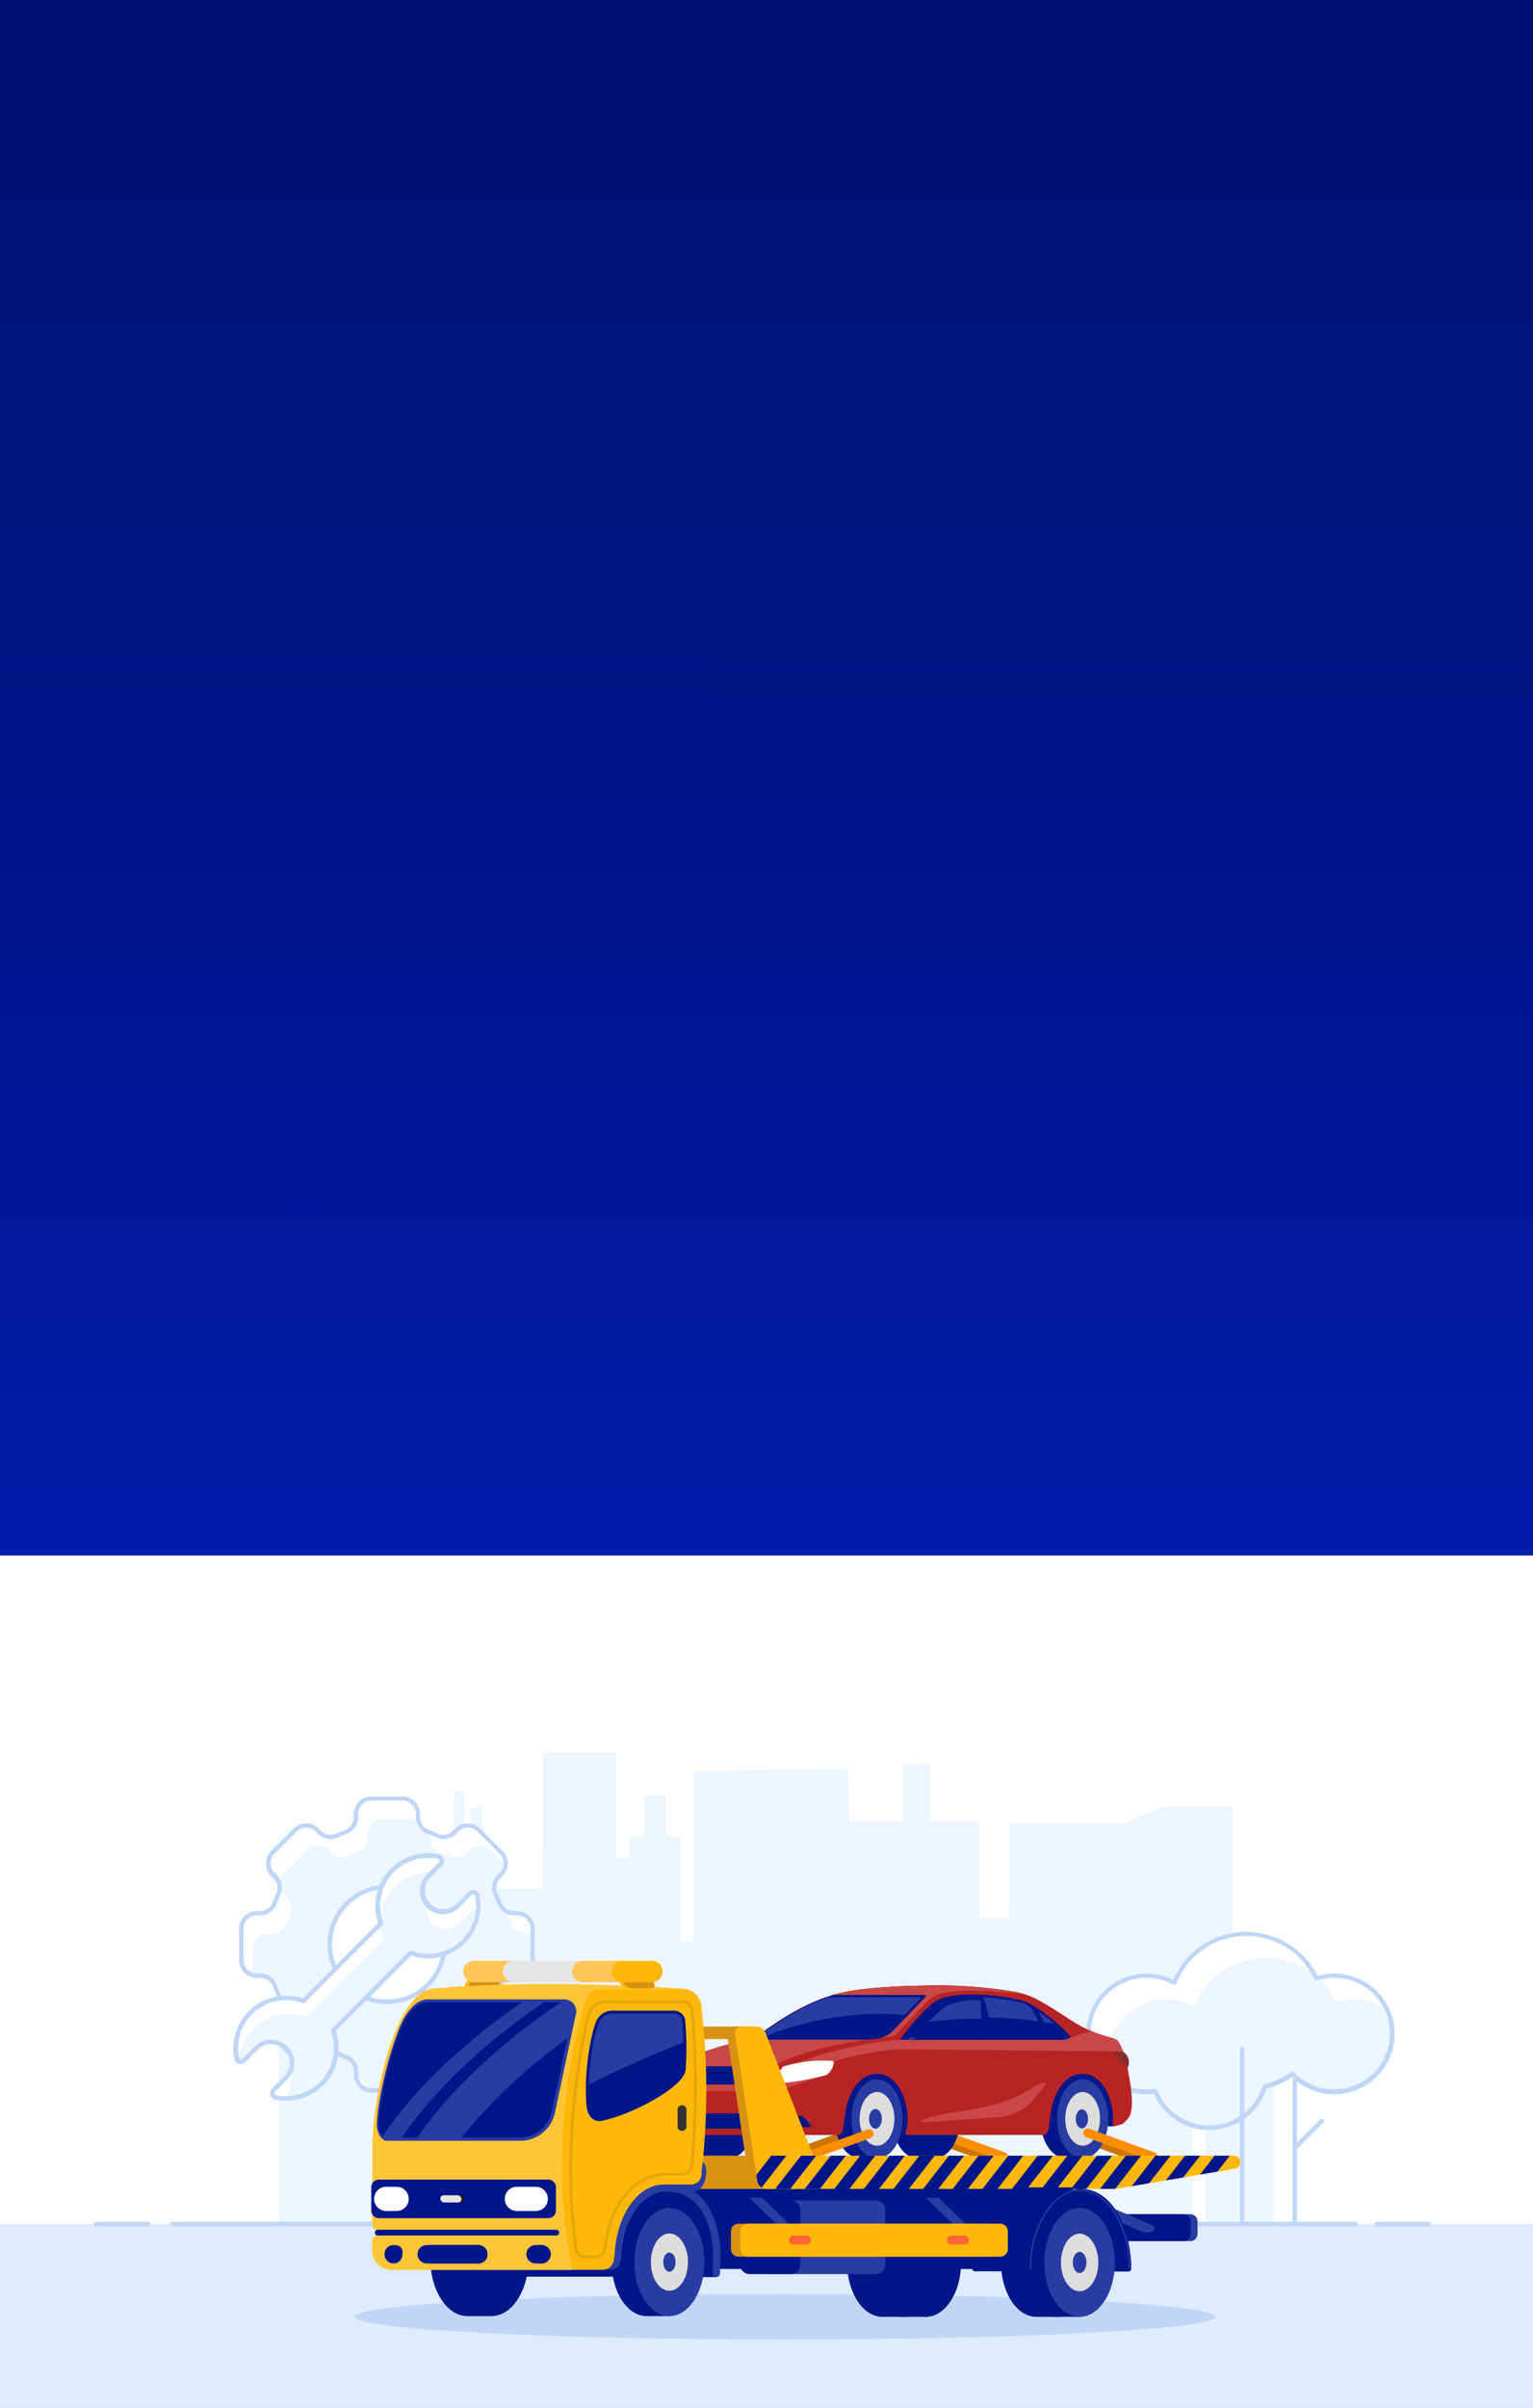 <?xml version="1.0" encoding="UTF-8"?>
<svg xmlns="http://www.w3.org/2000/svg" width="360" height="565" viewBox="0 0 360 565" fill="none">
  <rect x="0" y="0" width="360" height="565" fill="#808080" stroke="none"/>
  <rect y="365" width="360" height="200" fill="white"></rect>
  <g clip-path="url(#clip0_3673_2858)">
    <path d="M289.375 473.354V423.917H273.479L263.75 427.969H237.052V450.094H229.979V427.292H218.396V413.792H212V427.292H199.459L199.052 415.188L162.854 415.604L162.834 455.615H159.646V430.865H156.354V421.344H151.386V430.823L147.844 430.813V436.073H144.677V411.198H127.594V433.282H127.375V443.25H116.698V432.729H113.24V424.136H110.479V432.448H108.959V420.261H106.604V432.448H102.729V438.407H103.75V450.177H102.729V460.417H99.084V450.177H79.344V470.469H65.48V532.198L280.021 532.177V482.292H283.052V532.323H299.209V473.354H289.375Z" fill="#EDF5FF"></path>
    <path d="M90.917 469.729C98.356 469.729 104.386 463.698 104.386 456.26C104.386 448.821 98.356 442.791 90.917 442.791C83.478 442.791 77.448 448.821 77.448 456.26C77.448 463.698 83.478 469.729 90.917 469.729Z" fill="white"></path>
    <path d="M125.198 459.937V452.583C125.198 451.611 124.812 450.678 124.124 449.99C123.437 449.303 122.504 448.916 121.532 448.916H120.729C119.973 448.911 119.237 448.674 118.62 448.236C118.003 447.798 117.536 447.181 117.282 446.468C117.032 445.802 116.761 445.156 116.469 444.521C116.15 443.836 116.047 443.071 116.174 442.327C116.3 441.583 116.65 440.894 117.177 440.354L117.709 439.823C118.053 439.482 118.326 439.076 118.512 438.629C118.698 438.182 118.794 437.703 118.794 437.218C118.794 436.734 118.698 436.255 118.512 435.808C118.326 435.361 118.053 434.955 117.709 434.614L112.5 429.406C112.159 429.062 111.754 428.789 111.307 428.603C110.86 428.416 110.38 428.321 109.896 428.321C109.412 428.321 108.932 428.416 108.485 428.603C108.039 428.789 107.633 429.062 107.292 429.406L106.761 429.937C106.223 430.469 105.535 430.823 104.789 430.95C104.044 431.077 103.277 430.97 102.594 430.646C101.959 430.354 101.302 430.083 100.646 429.843C99.934 429.586 99.317 429.117 98.88 428.498C98.442 427.88 98.204 427.143 98.198 426.385V425.635C98.198 424.66 97.811 423.725 97.121 423.035C96.432 422.345 95.496 421.958 94.521 421.958H87.23C86.254 421.958 85.319 422.345 84.629 423.035C83.94 423.725 83.552 424.66 83.552 425.635V426.385C83.547 427.141 83.311 427.878 82.875 428.496C82.44 429.114 81.825 429.584 81.115 429.843C80.448 430.083 79.802 430.354 79.157 430.646C78.473 430.969 77.707 431.074 76.962 430.948C76.216 430.821 75.528 430.468 74.99 429.937L74.459 429.406C74.118 429.062 73.712 428.789 73.265 428.603C72.818 428.416 72.339 428.321 71.855 428.321C71.37 428.321 70.891 428.416 70.444 428.603C69.997 428.789 69.591 429.062 69.25 429.406L64.042 434.614C63.698 434.955 63.425 435.361 63.239 435.808C63.053 436.255 62.957 436.734 62.957 437.218C62.957 437.703 63.053 438.182 63.239 438.629C63.425 439.076 63.698 439.482 64.042 439.823L64.573 440.354C65.1 440.894 65.45 441.583 65.577 442.327C65.703 443.071 65.6 443.836 65.282 444.521C64.99 445.156 64.719 445.802 64.469 446.468C64.215 447.181 63.748 447.798 63.131 448.236C62.514 448.674 61.778 448.911 61.021 448.916H60.313C59.83 448.915 59.352 449.009 58.907 449.192C58.46 449.376 58.055 449.646 57.713 449.987C57.372 450.327 57.101 450.732 56.916 451.177C56.731 451.623 56.636 452.101 56.636 452.583V459.937C56.639 460.911 57.027 461.843 57.716 462.531C58.406 463.218 59.339 463.604 60.313 463.604H61.063C61.813 463.615 62.541 463.854 63.152 464.289C63.762 464.725 64.225 465.336 64.48 466.041C64.73 466.708 65 467.354 65.292 467.989C65.611 468.674 65.714 469.439 65.587 470.183C65.461 470.927 65.111 471.615 64.584 472.156L64.052 472.687C63.709 473.028 63.435 473.434 63.249 473.881C63.063 474.328 62.967 474.807 62.967 475.291C62.967 475.776 63.063 476.255 63.249 476.702C63.435 477.149 63.709 477.555 64.052 477.896L69.261 483.104C69.602 483.448 70.007 483.721 70.454 483.907C70.901 484.093 71.381 484.189 71.865 484.189C72.349 484.189 72.829 484.093 73.276 483.907C73.722 483.721 74.128 483.448 74.469 483.104L75 482.573C75.538 482.042 76.227 481.689 76.972 481.562C77.717 481.436 78.484 481.541 79.167 481.864C79.813 482.156 80.459 482.427 81.125 482.666C81.836 482.925 82.45 483.396 82.886 484.014C83.321 484.632 83.558 485.368 83.563 486.125V486.875C83.563 487.85 83.95 488.785 84.64 489.475C85.329 490.164 86.265 490.552 87.24 490.552H94.532C95.507 490.552 96.442 490.164 97.132 489.475C97.821 488.785 98.209 487.85 98.209 486.875V486.125C98.215 485.367 98.452 484.63 98.89 484.011C99.328 483.393 99.944 482.924 100.657 482.666C101.313 482.427 101.969 482.156 102.604 481.864C103.288 481.539 104.054 481.433 104.8 481.56C105.545 481.687 106.234 482.04 106.771 482.573L107.302 483.104C107.643 483.448 108.049 483.721 108.496 483.907C108.943 484.093 109.422 484.189 109.907 484.189C110.391 484.189 110.87 484.093 111.317 483.907C111.764 483.721 112.17 483.448 112.511 483.104L117.719 477.896C118.063 477.555 118.336 477.149 118.522 476.702C118.709 476.255 118.804 475.776 118.804 475.291C118.804 474.807 118.709 474.328 118.522 473.881C118.336 473.434 118.063 473.028 117.719 472.687L117.188 472.156C116.661 471.615 116.311 470.927 116.184 470.183C116.058 469.439 116.161 468.674 116.48 467.989C116.771 467.354 117.042 466.708 117.292 466.041C117.546 465.329 118.013 464.712 118.63 464.274C119.247 463.836 119.984 463.599 120.74 463.593H121.5C121.983 463.596 122.462 463.504 122.909 463.322C123.356 463.139 123.763 462.871 124.107 462.531C124.45 462.192 124.723 461.788 124.91 461.343C125.098 460.898 125.196 460.42 125.198 459.937Z" fill="white"></path>
    <path d="M90.917 469.729C98.356 469.729 104.386 463.698 104.386 456.26C104.386 448.821 98.356 442.791 90.917 442.791C83.478 442.791 77.448 448.821 77.448 456.26C77.448 463.698 83.478 469.729 90.917 469.729Z" fill="white"></path>
    <path d="M121.532 448.916H120.729C119.973 448.911 119.237 448.674 118.62 448.236C118.003 447.798 117.536 447.181 117.282 446.468C117.032 445.802 116.761 445.156 116.469 444.521C116.15 443.836 116.047 443.071 116.174 442.327C116.3 441.583 116.65 440.894 117.177 440.354L117.709 439.823C118.053 439.482 118.326 439.076 118.512 438.629C118.698 438.182 118.794 437.703 118.794 437.218C118.794 436.734 118.698 436.255 118.512 435.808C118.326 435.361 118.053 434.955 117.709 434.614L112.5 429.406C112.159 429.062 111.754 428.789 111.307 428.603C110.86 428.416 110.38 428.321 109.896 428.321C109.412 428.321 108.932 428.416 108.485 428.603C108.039 428.789 107.633 429.062 107.292 429.406L106.761 429.937C106.223 430.469 105.535 430.823 104.789 430.95C104.044 431.077 103.277 430.97 102.594 430.646C101.959 430.354 101.302 430.083 100.646 429.843C99.934 429.586 99.317 429.117 98.88 428.498C98.442 427.88 98.204 427.143 98.198 426.385V425.635C98.198 424.66 97.811 423.725 97.121 423.035C96.432 422.345 95.496 421.958 94.521 421.958H87.23C86.254 421.958 85.319 422.345 84.629 423.035C83.94 423.725 83.552 424.66 83.552 425.635V426.385C83.547 427.141 83.311 427.878 82.875 428.496C82.44 429.114 81.825 429.584 81.115 429.843C80.448 430.083 79.802 430.354 79.157 430.646C78.473 430.969 77.707 431.074 76.962 430.948C76.216 430.821 75.528 430.468 74.99 429.937L74.459 429.406C74.118 429.062 73.712 428.789 73.265 428.603C72.818 428.416 72.339 428.321 71.855 428.321C71.37 428.321 70.891 428.416 70.444 428.603C69.997 428.789 69.591 429.062 69.25 429.406L64.042 434.614C63.698 434.955 63.425 435.361 63.239 435.808C63.053 436.255 62.957 436.734 62.957 437.218C62.957 437.703 63.053 438.182 63.239 438.629C63.425 439.076 63.698 439.482 64.042 439.823L64.573 440.354C65.1 440.894 65.45 441.583 65.577 442.327C65.703 443.071 65.6 443.836 65.282 444.521C64.99 445.156 64.719 445.802 64.469 446.468C64.215 447.181 63.748 447.798 63.131 448.236C62.514 448.674 61.778 448.911 61.021 448.916H60.313C59.83 448.915 59.352 449.009 58.907 449.192C58.46 449.376 58.055 449.646 57.713 449.987C57.372 450.327 57.101 450.732 56.916 451.177C56.731 451.623 56.636 452.101 56.636 452.583V459.937C56.639 460.911 57.027 461.843 57.716 462.531C58.406 463.218 59.339 463.604 60.313 463.604H61.063C61.813 463.615 62.541 463.854 63.152 464.289C63.762 464.725 64.225 465.336 64.48 466.041C64.73 466.708 65 467.354 65.292 467.989C65.611 468.674 65.714 469.439 65.587 470.183C65.461 470.927 65.111 471.615 64.584 472.156L64.052 472.687C63.709 473.028 63.435 473.434 63.249 473.881C63.063 474.328 62.967 474.807 62.967 475.291C62.967 475.776 63.063 476.255 63.249 476.702C63.435 477.149 63.709 477.555 64.052 477.896L69.261 483.104C69.602 483.448 70.007 483.721 70.454 483.907C70.901 484.093 71.381 484.189 71.865 484.189C72.349 484.189 72.829 484.093 73.276 483.907C73.722 483.721 74.128 483.448 74.469 483.104L75 482.573C75.538 482.042 76.227 481.689 76.972 481.562C77.717 481.436 78.484 481.541 79.167 481.864C79.813 482.156 80.459 482.427 81.125 482.666C81.836 482.925 82.45 483.396 82.886 484.014C83.321 484.632 83.558 485.368 83.563 486.125V486.875C83.563 487.85 83.95 488.785 84.64 489.475C85.329 490.164 86.265 490.552 87.24 490.552H94.532C95.507 490.552 96.442 490.164 97.132 489.475C97.821 488.785 98.209 487.85 98.209 486.875V486.125C98.215 485.367 98.452 484.63 98.89 484.011C99.328 483.393 99.944 482.924 100.657 482.666C101.313 482.427 101.969 482.156 102.604 481.864C103.288 481.539 104.054 481.433 104.8 481.56C105.545 481.687 106.234 482.04 106.771 482.573L107.302 483.104C107.643 483.448 108.049 483.721 108.496 483.907C108.943 484.093 109.422 484.189 109.907 484.189C110.391 484.189 110.87 484.093 111.317 483.907C111.764 483.721 112.17 483.448 112.511 483.104L117.719 477.896C118.063 477.555 118.336 477.149 118.522 476.702C118.709 476.255 118.804 475.776 118.804 475.291C118.804 474.807 118.709 474.328 118.522 473.881C118.336 473.434 118.063 473.028 117.719 472.687L117.188 472.156C116.661 471.615 116.311 470.927 116.184 470.183C116.058 469.439 116.161 468.674 116.48 467.989C116.771 467.354 117.042 466.708 117.292 466.041C117.546 465.329 118.013 464.712 118.63 464.274C119.247 463.836 119.984 463.599 120.74 463.593H121.5C122.472 463.591 123.403 463.203 124.09 462.516C124.777 461.829 125.164 460.898 125.167 459.927V452.573C125.164 451.607 124.781 450.682 124.1 449.998C123.42 449.313 122.497 448.925 121.532 448.916ZM90.917 469.75C88.253 469.75 85.649 468.96 83.434 467.48C81.219 466 79.493 463.896 78.474 461.435C77.454 458.974 77.187 456.266 77.707 453.653C78.227 451.041 79.51 448.641 81.393 446.757C83.277 444.873 85.677 443.591 88.289 443.071C90.902 442.551 93.61 442.818 96.071 443.837C98.532 444.857 100.636 446.583 102.116 448.798C103.596 451.013 104.386 453.617 104.386 456.281C104.38 459.849 102.959 463.27 100.433 465.791C97.908 468.313 94.486 469.729 90.917 469.729V469.75Z" fill="white"></path>
    <path d="M124.344 453.782H123.584C122.829 453.776 122.094 453.539 121.478 453.104C120.862 452.668 120.393 452.054 120.136 451.344C119.886 450.678 119.615 450.021 119.324 449.386C119.213 448.787 118.978 448.218 118.633 447.715C118.289 447.213 117.842 446.788 117.324 446.469C117.074 445.803 116.803 445.157 116.511 444.521C116.192 443.837 116.089 443.072 116.216 442.328C116.342 441.583 116.692 440.895 117.219 440.355L117.751 439.823C118.316 439.262 118.682 438.53 118.792 437.74L115.376 434.323C115.035 433.98 114.629 433.707 114.182 433.52C113.735 433.334 113.256 433.238 112.771 433.238C112.287 433.238 111.808 433.334 111.361 433.52C110.914 433.707 110.508 433.98 110.167 434.323L109.636 434.855C109.096 435.382 108.407 435.732 107.663 435.858C106.919 435.985 106.154 435.882 105.469 435.563C104.834 435.271 104.178 435.001 103.521 434.751C102.809 434.496 102.192 434.029 101.754 433.412C101.316 432.796 101.079 432.059 101.074 431.303V430.553C101.084 430.372 101.084 430.191 101.074 430.011L100.751 429.886C100.129 429.659 99.579 429.272 99.156 428.763C98.734 428.254 98.454 427.642 98.344 426.99C98.048 426.915 97.744 426.876 97.438 426.876H90.094C89.609 426.867 89.127 426.955 88.675 427.134C88.224 427.313 87.813 427.58 87.465 427.919C87.117 428.258 86.84 428.663 86.65 429.109C86.459 429.556 86.359 430.036 86.355 430.521V431.271C86.349 432.026 86.112 432.761 85.677 433.377C85.241 433.994 84.627 434.462 83.917 434.719C83.251 434.969 82.605 435.24 81.959 435.532C81.275 435.851 80.51 435.954 79.765 435.827C79.021 435.701 78.333 435.351 77.792 434.823L77.261 434.292C76.92 433.948 76.514 433.675 76.068 433.489C75.621 433.303 75.141 433.207 74.657 433.207C74.173 433.207 73.693 433.303 73.246 433.489C72.799 433.675 72.394 433.948 72.053 434.292L66.844 439.501C66.501 439.841 66.228 440.247 66.041 440.694C65.855 441.141 65.759 441.62 65.759 442.105C65.759 442.589 65.855 443.068 66.041 443.515C66.228 443.962 66.501 444.368 66.844 444.709L67.376 445.24C67.903 445.781 68.253 446.469 68.379 447.213C68.506 447.957 68.403 448.722 68.084 449.407C67.792 450.042 67.522 450.698 67.272 451.365C67.014 452.075 66.546 452.689 65.93 453.124C65.313 453.56 64.578 453.797 63.824 453.803H63.074C62.098 453.803 61.163 454.19 60.474 454.88C59.784 455.569 59.397 456.504 59.397 457.48V463.521C59.679 463.594 59.97 463.629 60.261 463.626H61.011C61.767 463.624 62.506 463.855 63.126 464.287C63.747 464.72 64.219 465.332 64.48 466.042C64.73 466.709 65.001 467.355 65.292 467.99C65.425 468.286 65.52 468.597 65.574 468.917C66.37 469.353 66.981 470.064 67.292 470.917C67.542 471.573 67.813 472.23 68.105 472.865C68.424 473.549 68.527 474.315 68.4 475.059C68.274 475.803 67.924 476.491 67.397 477.032L66.865 477.563C66.3 478.125 65.934 478.857 65.824 479.646L69.24 483.073C69.581 483.417 69.987 483.69 70.434 483.877C70.881 484.063 71.36 484.159 71.844 484.159C72.329 484.159 72.808 484.063 73.255 483.877C73.702 483.69 74.108 483.417 74.449 483.073L74.98 482.542C75.518 482.011 76.206 481.659 76.952 481.532C77.697 481.405 78.463 481.511 79.147 481.834C79.792 482.126 80.438 482.396 81.105 482.636C81.815 482.895 82.43 483.365 82.865 483.983C83.301 484.602 83.537 485.338 83.542 486.094V486.876C83.532 487.056 83.532 487.237 83.542 487.417L83.876 487.542C84.495 487.767 85.044 488.153 85.465 488.66C85.886 489.167 86.165 489.777 86.272 490.428C86.567 490.506 86.872 490.548 87.178 490.553H94.469C95.445 490.553 96.38 490.165 97.07 489.476C97.759 488.786 98.147 487.851 98.147 486.876V486.126C98.153 485.368 98.39 484.631 98.828 484.012C99.266 483.394 99.882 482.925 100.594 482.667C101.251 482.428 101.907 482.157 102.542 481.865C103.225 481.54 103.992 481.434 104.738 481.561C105.483 481.688 106.172 482.041 106.709 482.573L107.24 483.105C107.581 483.449 107.987 483.722 108.434 483.908C108.881 484.094 109.36 484.19 109.844 484.19C110.329 484.19 110.808 484.094 111.255 483.908C111.702 483.722 112.108 483.449 112.449 483.105L117.657 477.896C118.001 477.555 118.274 477.15 118.46 476.703C118.646 476.256 118.742 475.776 118.742 475.292C118.742 474.808 118.646 474.329 118.46 473.882C118.274 473.435 118.001 473.029 117.657 472.688L117.126 472.157C116.599 471.616 116.249 470.928 116.122 470.184C115.995 469.44 116.098 468.674 116.417 467.99C116.709 467.355 116.98 466.709 117.23 466.042C117.484 465.33 117.951 464.713 118.568 464.275C119.185 463.837 119.921 463.599 120.678 463.594H121.438C122.41 463.592 123.341 463.204 124.028 462.517C124.715 461.83 125.102 460.899 125.105 459.928V453.876C124.855 453.819 124.6 453.788 124.344 453.782ZM90.917 469.73C88.254 469.73 85.649 468.94 83.434 467.46C81.22 465.98 79.493 463.876 78.474 461.415C77.454 458.954 77.188 456.246 77.707 453.633C78.227 451.021 79.51 448.621 81.394 446.737C83.277 444.853 85.677 443.571 88.29 443.051C90.902 442.531 93.611 442.798 96.072 443.817C98.533 444.837 100.636 446.563 102.116 448.778C103.596 450.993 104.386 453.597 104.386 456.261C104.386 459.833 102.967 463.259 100.441 465.785C97.915 468.311 94.49 469.73 90.917 469.73Z" fill="#EDF5FF"></path>
    <path d="M90.917 470.26C88.148 470.26 85.441 469.439 83.139 467.9C80.837 466.362 79.042 464.176 77.983 461.617C76.923 459.059 76.646 456.244 77.186 453.528C77.726 450.813 79.06 448.318 81.017 446.36C82.975 444.402 85.47 443.069 88.186 442.529C90.901 441.989 93.716 442.266 96.275 443.325C98.833 444.385 101.019 446.179 102.558 448.482C104.096 450.784 104.917 453.491 104.917 456.26C104.911 459.971 103.435 463.529 100.81 466.153C98.186 468.777 94.628 470.254 90.917 470.26ZM90.917 443.322C88.358 443.32 85.855 444.077 83.727 445.498C81.597 446.918 79.938 448.938 78.957 451.302C77.976 453.665 77.718 456.267 78.216 458.777C78.714 461.288 79.946 463.594 81.755 465.404C83.564 467.215 85.869 468.448 88.379 468.948C90.889 469.448 93.49 469.192 95.855 468.213C98.22 467.235 100.241 465.576 101.663 463.449C103.085 461.321 103.844 458.819 103.844 456.26C103.841 452.831 102.479 449.544 100.055 447.118C97.632 444.693 94.346 443.328 90.917 443.322Z" fill="#BFD6F7"></path>
    <path d="M94.583 491.042H87.291C86.186 491.042 85.126 490.603 84.345 489.821C83.564 489.04 83.125 487.98 83.125 486.875V486.125C83.127 485.477 82.928 484.844 82.555 484.314C82.181 483.784 81.653 483.383 81.041 483.167C80.375 482.917 79.698 482.646 79.052 482.344C78.466 482.058 77.806 481.963 77.163 482.071C76.521 482.18 75.928 482.486 75.468 482.948L74.937 483.479C74.549 483.874 74.087 484.188 73.576 484.403C73.065 484.617 72.517 484.727 71.963 484.727C71.409 484.727 70.861 484.617 70.35 484.403C69.84 484.188 69.377 483.874 68.989 483.479L63.781 478.271C63.386 477.883 63.072 477.42 62.857 476.91C62.643 476.399 62.533 475.851 62.533 475.297C62.533 474.743 62.643 474.195 62.857 473.684C63.072 473.174 63.386 472.711 63.781 472.323L64.312 471.792C64.772 471.333 65.077 470.742 65.185 470.102C65.293 469.461 65.199 468.803 64.916 468.219C64.625 467.563 64.343 466.896 64.093 466.229C63.878 465.62 63.479 465.092 62.951 464.719C62.423 464.346 61.792 464.145 61.145 464.146H60.312C59.207 464.146 58.147 463.707 57.366 462.925C56.584 462.144 56.145 461.084 56.145 459.979V452.625C56.145 451.52 56.584 450.46 57.366 449.679C58.147 448.897 59.207 448.458 60.312 448.458H61.062C61.709 448.459 62.339 448.258 62.867 447.885C63.395 447.512 63.795 446.985 64.01 446.375C64.26 445.708 64.541 445.042 64.833 444.385C65.116 443.801 65.21 443.143 65.102 442.502C64.993 441.862 64.688 441.271 64.229 440.813L63.698 440.281C63.302 439.893 62.988 439.431 62.774 438.92C62.56 438.409 62.449 437.861 62.449 437.307C62.449 436.754 62.56 436.205 62.774 435.695C62.988 435.184 63.302 434.721 63.698 434.333L68.906 429.125C69.294 428.73 69.757 428.416 70.267 428.201C70.778 427.987 71.326 427.877 71.88 427.877C72.434 427.877 72.982 427.987 73.493 428.201C74.003 428.416 74.466 428.73 74.854 429.125L75.385 429.656C75.845 430.118 76.437 430.424 77.08 430.533C77.722 430.641 78.383 430.546 78.968 430.26C79.614 429.958 80.291 429.677 80.958 429.437C81.569 429.221 82.098 428.821 82.471 428.291C82.845 427.76 83.044 427.127 83.041 426.479V425.729C83.041 424.624 83.48 423.564 84.262 422.783C85.043 422.001 86.103 421.562 87.208 421.562H94.5C95.605 421.562 96.665 422.001 97.446 422.783C98.227 423.564 98.666 424.624 98.666 425.729V426.479C98.664 427.127 98.863 427.76 99.236 428.291C99.61 428.821 100.138 429.221 100.75 429.437C101.416 429.677 102.093 429.958 102.739 430.26C103.325 430.546 103.985 430.641 104.628 430.533C105.27 430.424 105.863 430.118 106.323 429.656L106.854 429.125C107.242 428.73 107.705 428.416 108.215 428.201C108.726 427.987 109.274 427.877 109.828 427.877C110.382 427.877 110.93 427.987 111.44 428.201C111.951 428.416 112.414 428.73 112.802 429.125L118.01 434.333C118.405 434.721 118.719 435.184 118.934 435.695C119.148 436.205 119.258 436.754 119.258 437.307C119.258 437.861 119.148 438.409 118.934 438.92C118.719 439.431 118.405 439.893 118.01 440.281L117.479 440.813C117.019 441.271 116.714 441.862 116.606 442.502C116.498 443.143 116.592 443.801 116.875 444.385C117.166 445.042 117.448 445.708 117.698 446.375C117.913 446.985 118.312 447.512 118.84 447.885C119.368 448.258 119.999 448.459 120.646 448.458H121.406C122.511 448.458 123.571 448.897 124.352 449.679C125.134 450.46 125.573 451.52 125.573 452.625V459.979C125.573 461.084 125.134 462.144 124.352 462.925C123.571 463.707 122.511 464.146 121.406 464.146H120.729C120.082 464.145 119.452 464.346 118.924 464.719C118.396 465.092 117.996 465.62 117.781 466.229C117.531 466.896 117.25 467.563 116.958 468.219C116.675 468.803 116.581 469.461 116.689 470.102C116.798 470.742 117.103 471.333 117.562 471.792L118.093 472.323C118.489 472.711 118.803 473.174 119.017 473.684C119.231 474.195 119.342 474.743 119.342 475.297C119.342 475.851 119.231 476.399 119.017 476.91C118.803 477.42 118.489 477.883 118.093 478.271L112.885 483.479C112.497 483.874 112.034 484.188 111.524 484.403C111.013 484.617 110.465 484.727 109.911 484.727C109.357 484.727 108.809 484.617 108.298 484.403C107.788 484.188 107.325 483.874 106.937 483.479L106.406 482.948C105.946 482.486 105.354 482.18 104.711 482.071C104.069 481.963 103.408 482.058 102.823 482.344C102.177 482.646 101.5 482.917 100.833 483.167C100.222 483.383 99.693 483.784 99.32 484.314C98.946 484.844 98.747 485.477 98.75 486.125V486.875C98.75 487.98 98.311 489.04 97.529 489.821C96.748 490.603 95.688 491.042 94.583 491.042ZM77.562 480.927C78.195 480.93 78.821 481.068 79.395 481.333C80.02 481.625 80.666 481.885 81.302 482.125C82.122 482.412 82.831 482.947 83.332 483.657C83.832 484.367 84.099 485.215 84.093 486.083V486.875C84.093 487.704 84.423 488.499 85.009 489.085C85.595 489.671 86.39 490 87.218 490H94.51C95.339 490 96.134 489.671 96.72 489.085C97.306 488.499 97.635 487.704 97.635 486.875V486.125C97.63 485.257 97.896 484.408 98.397 483.699C98.897 482.989 99.607 482.453 100.427 482.167C101.062 481.927 101.708 481.667 102.333 481.375C103.116 480.996 103.998 480.871 104.856 481.019C105.713 481.166 106.503 481.579 107.114 482.198L107.646 482.729C107.936 483.024 108.282 483.257 108.664 483.417C109.046 483.577 109.456 483.659 109.869 483.659C110.283 483.659 110.693 483.577 111.075 483.417C111.456 483.257 111.803 483.024 112.093 482.729L117.302 477.521C117.595 477.231 117.828 476.885 117.987 476.504C118.146 476.123 118.228 475.715 118.229 475.302C118.228 474.889 118.146 474.481 117.987 474.1C117.828 473.719 117.595 473.374 117.302 473.083L116.771 472.552C116.153 471.94 115.743 471.149 115.597 470.292C115.451 469.434 115.578 468.553 115.958 467.771C116.239 467.146 116.51 466.5 116.75 465.854C117.036 465.036 117.57 464.327 118.277 463.827C118.985 463.327 119.831 463.059 120.698 463.063H121.458C122.287 463.063 123.082 462.733 123.668 462.147C124.254 461.561 124.583 460.766 124.583 459.938V452.583C124.583 451.755 124.254 450.96 123.668 450.374C123.082 449.788 122.287 449.458 121.458 449.458H120.729C119.862 449.461 119.016 449.194 118.309 448.694C117.601 448.193 117.067 447.485 116.781 446.667C116.541 446.021 116.271 445.375 115.989 444.75C115.609 443.968 115.483 443.086 115.628 442.229C115.774 441.372 116.184 440.581 116.802 439.969L117.333 439.438C117.626 439.147 117.858 438.801 118.017 438.421C118.176 438.04 118.257 437.631 118.257 437.219C118.257 436.806 118.176 436.398 118.017 436.017C117.858 435.636 117.626 435.291 117.333 435L112.125 429.792C111.834 429.497 111.488 429.263 111.106 429.104C110.724 428.944 110.315 428.862 109.901 428.862C109.487 428.862 109.077 428.944 108.696 429.104C108.314 429.263 107.967 429.497 107.677 429.792L107.145 430.323C106.534 430.942 105.744 431.354 104.887 431.502C104.03 431.65 103.147 431.525 102.364 431.146C101.739 430.854 101.093 430.594 100.458 430.354C99.645 430.057 98.942 429.519 98.443 428.812C97.944 428.104 97.673 427.261 97.666 426.396V425.646C97.666 424.817 97.337 424.022 96.751 423.436C96.165 422.85 95.37 422.521 94.541 422.521H87.25C86.421 422.521 85.626 422.85 85.04 423.436C84.454 424.022 84.125 424.817 84.125 425.646V426.396C84.118 427.261 83.847 428.104 83.348 428.812C82.849 429.519 82.146 430.057 81.333 430.354C80.698 430.594 80.052 430.854 79.427 431.146C78.644 431.525 77.761 431.65 76.904 431.502C76.046 431.354 75.257 430.942 74.645 430.323L74.114 429.792C73.824 429.499 73.478 429.266 73.097 429.108C72.716 428.949 72.308 428.867 71.895 428.867C71.483 428.867 71.075 428.949 70.694 429.108C70.313 429.266 69.967 429.499 69.677 429.792L64.468 435C64.175 435.291 63.943 435.636 63.784 436.017C63.626 436.398 63.544 436.806 63.544 437.219C63.544 437.631 63.626 438.04 63.784 438.421C63.943 438.801 64.175 439.147 64.468 439.438L65 439.969C65.617 440.581 66.028 441.372 66.173 442.229C66.319 443.086 66.193 443.968 65.812 444.75C65.531 445.375 65.26 446.021 65.02 446.667C64.734 447.485 64.201 448.193 63.493 448.694C62.785 449.194 61.939 449.461 61.073 449.458H60.312C59.483 449.458 58.688 449.788 58.102 450.374C57.516 450.96 57.187 451.755 57.187 452.583V459.938C57.187 460.766 57.516 461.561 58.102 462.147C58.688 462.733 59.483 463.063 60.312 463.063H61.062C61.929 463.059 62.775 463.327 63.483 463.827C64.19 464.327 64.724 465.036 65.01 465.854C65.25 466.5 65.52 467.146 65.802 467.771C66.182 468.553 66.308 469.434 66.163 470.292C66.017 471.149 65.607 471.94 64.989 472.552L64.458 473.083C64.166 473.375 63.935 473.72 63.778 474.101C63.621 474.482 63.54 474.89 63.541 475.302C63.55 476.13 63.888 476.92 64.479 477.5L69.687 482.708C69.978 483.001 70.323 483.234 70.704 483.392C71.085 483.551 71.493 483.633 71.906 483.633C72.319 483.633 72.727 483.551 73.108 483.392C73.489 483.234 73.834 483.001 74.125 482.708L74.656 482.177C75.429 481.41 76.473 480.976 77.562 480.969V480.927Z" fill="#BFD6F7"></path>
    <path d="M75.51 488.958C74.125 490.345 72.415 491.365 70.536 491.925C68.657 492.485 66.669 492.568 64.75 492.166C64.583 492.119 64.43 492.031 64.306 491.91C64.181 491.789 64.089 491.639 64.037 491.474C63.986 491.308 63.976 491.133 64.009 490.962C64.043 490.792 64.118 490.633 64.229 490.499L67.166 487.562C68.087 486.64 68.604 485.391 68.604 484.088C68.604 482.785 68.087 481.536 67.166 480.614C66.243 479.693 64.992 479.176 63.687 479.176C62.383 479.176 61.132 479.693 60.208 480.614L57.27 483.551C57.137 483.662 56.978 483.737 56.807 483.771C56.637 483.804 56.462 483.795 56.296 483.743C56.13 483.691 55.98 483.599 55.859 483.475C55.739 483.35 55.651 483.198 55.604 483.031C55.178 480.97 55.31 478.834 55.988 476.842C56.665 474.85 57.862 473.075 59.456 471.702C61.049 470.328 62.981 469.405 65.051 469.029C67.121 468.653 69.254 468.837 71.229 469.562L89.479 451.322C88.75 449.347 88.564 447.213 88.938 445.142C89.313 443.07 90.236 441.137 91.61 439.542C92.985 437.947 94.761 436.75 96.755 436.074C98.748 435.398 100.887 435.268 102.948 435.697C103.115 435.744 103.267 435.832 103.392 435.953C103.516 436.074 103.608 436.224 103.66 436.389C103.712 436.555 103.721 436.731 103.688 436.901C103.654 437.071 103.579 437.23 103.468 437.364L100.531 440.301C99.611 441.223 99.094 442.473 99.094 443.775C99.094 445.078 99.611 446.328 100.531 447.249C100.987 447.708 101.529 448.072 102.126 448.32C102.723 448.569 103.363 448.696 104.01 448.696C104.657 448.696 105.297 448.569 105.894 448.32C106.491 448.072 107.033 447.708 107.489 447.249L110.427 444.312C110.56 444.201 110.72 444.126 110.89 444.092C111.06 444.059 111.236 444.069 111.401 444.12C111.567 444.172 111.717 444.264 111.838 444.389C111.959 444.513 112.046 444.666 112.093 444.833C112.518 446.893 112.385 449.03 111.707 451.021C111.03 453.013 109.833 454.788 108.24 456.162C106.647 457.536 104.716 458.46 102.647 458.838C100.577 459.216 98.444 459.034 96.468 458.312L78.218 476.458C79.017 478.581 79.187 480.89 78.706 483.107C78.226 485.324 77.116 487.355 75.51 488.958Z" fill="white"></path>
    <path d="M108.876 455.563C110.859 453.583 112.071 450.961 112.292 448.167C112.106 448.02 111.872 447.947 111.636 447.962C111.399 447.978 111.176 448.08 111.011 448.25L108.074 451.188C107.15 452.109 105.899 452.626 104.594 452.626C103.29 452.626 102.039 452.109 101.115 451.188C99.591 447.743 99.383 443.859 100.532 440.271L101.417 439.386C98.296 439.305 95.27 440.466 93.004 442.614C90.739 444.763 89.418 447.723 89.334 450.844L89.48 451.271L89.334 451.417C89.37 452.722 89.616 454.013 90.063 455.24L71.844 473.448C70.137 472.813 68.305 472.582 66.493 472.774C64.681 472.966 62.939 473.575 61.402 474.554C59.866 475.533 58.577 476.856 57.638 478.417C56.699 479.978 56.135 481.736 55.99 483.552C56.175 483.701 56.408 483.776 56.645 483.762C56.882 483.749 57.105 483.648 57.272 483.48L60.209 480.625C61.133 479.704 62.384 479.187 63.688 479.187C64.993 479.187 66.244 479.704 67.167 480.625C68.692 484.07 68.899 487.954 67.751 491.542L66.865 492.427C68.415 492.468 69.958 492.201 71.404 491.644C72.851 491.087 74.174 490.25 75.296 489.181C76.419 488.111 77.319 486.831 77.946 485.413C78.573 483.995 78.913 482.467 78.949 480.917C78.949 480.771 78.855 480.625 78.803 480.49L78.949 480.344C78.914 479.039 78.668 477.748 78.219 476.521L96.438 458.313C98.557 459.092 100.855 459.247 103.06 458.76C105.264 458.272 107.283 457.163 108.876 455.563Z" fill="#EDF5FF"></path>
    <path d="M67.167 492.927C66.316 492.928 65.468 492.841 64.636 492.666C64.366 492.612 64.116 492.486 63.911 492.303C63.706 492.12 63.554 491.886 63.469 491.625C63.391 491.364 63.384 491.087 63.45 490.823C63.516 490.559 63.652 490.318 63.844 490.125L66.781 487.187C67.603 486.358 68.062 485.237 68.057 484.07C68.052 482.903 67.584 481.785 66.755 480.963C65.927 480.141 64.805 479.682 63.638 479.687C62.471 479.692 61.353 480.161 60.531 480.989L57.594 483.927C57.406 484.123 57.167 484.262 56.904 484.33C56.641 484.398 56.364 484.392 56.104 484.312C55.842 484.226 55.608 484.071 55.425 483.864C55.242 483.657 55.117 483.406 55.063 483.135C54.62 481.007 54.748 478.799 55.434 476.736C56.12 474.673 57.339 472.828 58.967 471.387C60.596 469.947 62.576 468.963 64.708 468.534C66.839 468.106 69.046 468.249 71.104 468.948L88.813 451.239C88.1 449.176 87.948 446.96 88.371 444.819C88.795 442.677 89.779 440.686 91.224 439.05C92.669 437.413 94.522 436.189 96.595 435.503C98.668 434.818 100.885 434.694 103.021 435.146C103.29 435.2 103.54 435.326 103.745 435.509C103.95 435.692 104.103 435.926 104.188 436.187C104.267 436.449 104.273 436.727 104.205 436.991C104.137 437.256 103.998 437.497 103.802 437.687L100.938 440.646C100.164 441.477 99.743 442.576 99.763 443.712C99.784 444.848 100.244 445.931 101.047 446.734C101.85 447.537 102.934 447.998 104.069 448.018C105.205 448.038 106.304 447.617 107.136 446.844L110.073 443.906C110.263 443.712 110.502 443.574 110.765 443.508C111.028 443.442 111.304 443.45 111.563 443.531C111.825 443.614 112.06 443.766 112.244 443.971C112.427 444.177 112.552 444.428 112.604 444.698C113.045 446.826 112.917 449.034 112.231 451.097C111.545 453.16 110.326 455.005 108.698 456.446C107.07 457.887 105.091 458.872 102.96 459.302C100.829 459.732 98.622 459.592 96.563 458.896L78.854 476.604C79.599 478.784 79.721 481.128 79.206 483.373C78.69 485.619 77.558 487.675 75.938 489.312C74.787 490.465 73.42 491.378 71.914 491.998C70.409 492.619 68.795 492.934 67.167 492.927ZM63.688 478.625C64.766 478.624 65.82 478.943 66.716 479.542C67.613 480.14 68.312 480.991 68.725 481.987C69.137 482.983 69.245 484.079 69.034 485.137C68.824 486.194 68.305 487.165 67.542 487.927L64.604 490.864C64.547 490.92 64.506 490.99 64.486 491.067C64.466 491.144 64.467 491.225 64.49 491.302C64.515 491.384 64.562 491.457 64.627 491.514C64.691 491.571 64.77 491.61 64.854 491.625C66.826 492.038 68.872 491.915 70.779 491.269C72.687 490.622 74.386 489.476 75.7 487.949C77.014 486.423 77.895 484.572 78.25 482.589C78.605 480.606 78.421 478.565 77.719 476.677C77.683 476.581 77.676 476.477 77.698 476.377C77.721 476.277 77.771 476.186 77.844 476.114L96.052 457.896C96.125 457.825 96.217 457.776 96.317 457.756C96.416 457.735 96.52 457.744 96.615 457.781C98.503 458.482 100.545 458.665 102.527 458.31C104.51 457.954 106.361 457.074 107.888 455.761C109.416 454.447 110.563 452.749 111.211 450.842C111.859 448.934 111.984 446.888 111.573 444.916C111.555 444.832 111.514 444.753 111.456 444.689C111.397 444.625 111.323 444.578 111.24 444.552C111.164 444.527 111.082 444.524 111.004 444.545C110.926 444.565 110.856 444.607 110.802 444.666L107.865 447.604C106.843 448.626 105.456 449.2 104.011 449.2C102.565 449.2 101.179 448.626 100.156 447.604C99.134 446.582 98.56 445.195 98.56 443.75C98.56 442.304 99.134 440.918 100.156 439.896L103.094 436.958C103.15 436.902 103.19 436.832 103.21 436.755C103.231 436.678 103.23 436.597 103.208 436.521C103.184 436.437 103.137 436.362 103.072 436.303C103.008 436.245 102.929 436.204 102.844 436.187C100.873 435.777 98.829 435.903 96.923 436.55C95.017 437.198 93.319 438.344 92.006 439.87C90.693 441.396 89.813 443.245 89.456 445.226C89.1 447.207 89.281 449.248 89.979 451.135C90.015 451.231 90.022 451.335 90 451.435C89.978 451.535 89.927 451.626 89.854 451.698L71.646 469.916C71.574 469.989 71.483 470.04 71.383 470.062C71.283 470.084 71.179 470.077 71.084 470.041C69.196 469.345 67.157 469.166 65.178 469.524C63.198 469.882 61.351 470.762 59.827 472.075C58.302 473.388 57.157 475.084 56.51 476.989C55.863 478.893 55.737 480.937 56.146 482.906C56.164 482.991 56.205 483.069 56.263 483.133C56.322 483.198 56.396 483.245 56.479 483.271C56.556 483.293 56.637 483.294 56.714 483.274C56.791 483.254 56.861 483.213 56.917 483.156L59.854 480.219C60.357 479.713 60.954 479.313 61.612 479.039C62.27 478.766 62.975 478.625 63.688 478.625Z" fill="#BFD6F7"></path>
    <path d="M553.541 521.875H-195.417V574.042H553.541V521.875Z" fill="#DEEBFF"></path>
    <path d="M318.417 522.407H40.594C40.517 522.422 40.437 522.42 40.361 522.401C40.285 522.382 40.214 522.347 40.153 522.297C40.092 522.247 40.043 522.184 40.009 522.113C39.975 522.042 39.958 521.964 39.958 521.886C39.958 521.807 39.975 521.729 40.009 521.658C40.043 521.587 40.092 521.525 40.153 521.475C40.214 521.425 40.285 521.389 40.361 521.37C40.437 521.351 40.517 521.349 40.594 521.365H318.417C318.537 521.389 318.645 521.454 318.723 521.549C318.801 521.644 318.843 521.763 318.843 521.886C318.843 522.008 318.801 522.127 318.723 522.222C318.645 522.317 318.537 522.382 318.417 522.407Z" fill="#BFD6F7"></path>
    <path d="M335.396 522.407H323.219C323.098 522.382 322.99 522.317 322.912 522.222C322.834 522.127 322.792 522.008 322.792 521.886C322.792 521.763 322.834 521.644 322.912 521.549C322.99 521.454 323.098 521.389 323.219 521.365H335.396C335.473 521.349 335.552 521.351 335.629 521.37C335.705 521.389 335.776 521.425 335.837 521.475C335.898 521.525 335.947 521.587 335.98 521.658C336.014 521.729 336.032 521.807 336.032 521.886C336.032 521.964 336.014 522.042 335.98 522.113C335.947 522.184 335.898 522.247 335.837 522.297C335.776 522.347 335.705 522.382 335.629 522.401C335.552 522.42 335.473 522.422 335.396 522.407Z" fill="#BFD6F7"></path>
    <path d="M34.907 522.407H22.73C22.653 522.422 22.573 522.42 22.497 522.401C22.42 522.382 22.349 522.347 22.288 522.297C22.228 522.247 22.178 522.184 22.145 522.113C22.111 522.042 22.094 521.964 22.094 521.886C22.094 521.807 22.111 521.729 22.145 521.658C22.178 521.587 22.228 521.525 22.288 521.475C22.349 521.425 22.42 521.389 22.497 521.37C22.573 521.351 22.653 521.349 22.73 521.365H34.907C35.027 521.389 35.135 521.454 35.213 521.549C35.291 521.644 35.333 521.763 35.333 521.886C35.333 522.008 35.291 522.127 35.213 522.222C35.135 522.317 35.027 522.382 34.907 522.407Z" fill="#BFD6F7"></path>
    <path d="M313.344 463.646C311.929 463.644 310.523 463.866 309.177 464.302C307.662 461.101 305.246 458.412 302.225 456.564C299.204 454.717 295.709 453.792 292.169 453.902C288.63 454.013 285.199 455.155 282.299 457.187C279.399 459.219 277.156 462.054 275.844 465.343C274.02 464.348 271.994 463.783 269.918 463.69C267.843 463.598 265.774 463.981 263.869 464.81C261.965 465.639 260.275 466.892 258.928 468.474C257.582 470.056 256.614 471.924 256.1 473.937C255.586 475.95 255.538 478.053 255.961 480.087C256.384 482.121 257.266 484.031 258.539 485.672C259.813 487.313 261.445 488.642 263.31 489.556C265.175 490.47 267.225 490.946 269.302 490.948C270 490.947 270.696 490.892 271.385 490.781C272.435 493.395 274.268 495.619 276.632 497.149C278.997 498.679 281.778 499.439 284.592 499.325C287.406 499.211 290.115 498.228 292.348 496.511C294.581 494.795 296.228 492.429 297.062 489.739C299.405 489.175 301.612 488.148 303.552 486.718C305.109 488.352 307.047 489.574 309.193 490.275C311.338 490.975 313.624 491.132 315.846 490.731C318.067 490.33 320.154 489.384 321.919 487.978C323.684 486.572 325.073 484.749 325.961 482.674C326.848 480.599 327.207 478.336 327.004 476.088C326.801 473.84 326.044 471.677 324.799 469.794C323.555 467.911 321.863 466.367 319.874 465.299C317.886 464.231 315.663 463.674 313.406 463.677L313.344 463.646Z" fill="white"></path>
    <path d="M313.75 469.874C312.746 467.728 311.331 465.799 309.584 464.197L309.209 464.302C309.084 464.031 308.938 463.781 308.802 463.52C306.592 461.714 303.986 460.454 301.197 459.844C298.408 459.233 295.515 459.289 292.752 460.007C289.988 460.724 287.433 462.083 285.294 463.973C283.154 465.863 281.491 468.231 280.438 470.885C277.934 469.517 275.065 468.969 272.233 469.318C269.402 469.667 266.751 470.895 264.655 472.83C262.558 474.764 261.121 477.308 260.546 480.102C259.97 482.896 260.286 485.8 261.448 488.406C263.746 490.038 266.494 490.915 269.313 490.916C270.011 490.916 270.707 490.86 271.396 490.749C272.274 492.954 273.709 494.893 275.563 496.374L275.938 496.322C276 496.489 276.073 496.656 276.146 496.812C277.903 498.055 279.93 498.863 282.06 499.172C284.19 499.48 286.363 499.28 288.401 498.587C290.438 497.894 292.283 496.728 293.783 495.184C295.283 493.641 296.396 491.764 297.032 489.708C299.374 489.143 301.581 488.116 303.521 486.687C305.399 488.655 307.824 490.017 310.482 490.596C313.14 491.176 315.911 490.946 318.438 489.938C320.965 488.93 323.133 487.189 324.663 484.939C326.192 482.689 327.013 480.033 327.021 477.312C327.017 475.399 326.613 473.507 325.834 471.76C324.107 470.535 322.119 469.73 320.027 469.408C317.935 469.086 315.796 469.257 313.782 469.906L313.75 469.874Z" fill="#EDF5FF"></path>
    <path d="M283.969 499.844C281.21 499.85 278.511 499.047 276.204 497.535C273.897 496.022 272.084 493.866 270.99 491.334C270.424 491.411 269.853 491.449 269.282 491.448C267.147 491.45 265.041 490.969 263.118 490.042C261.196 489.116 259.508 487.767 258.18 486.096C256.853 484.425 255.919 482.476 255.451 480.394C254.982 478.312 254.989 476.151 255.473 474.073C255.956 471.994 256.903 470.052 258.242 468.39C259.582 466.729 261.279 465.392 263.208 464.478C265.136 463.565 267.247 463.099 269.381 463.115C271.515 463.132 273.617 463.63 275.532 464.573C276.977 461.224 279.375 458.372 282.427 456.372C285.478 454.372 289.05 453.312 292.698 453.323C296.17 453.336 299.57 454.307 302.524 456.131C305.478 457.954 307.871 460.559 309.438 463.657C311.833 462.972 314.367 462.931 316.783 463.538C319.199 464.144 321.413 465.378 323.2 467.113C324.988 468.849 326.286 471.025 326.964 473.422C327.642 475.819 327.676 478.353 327.062 480.767C326.449 483.182 325.209 485.392 323.469 487.174C321.728 488.957 319.548 490.249 317.149 490.92C314.75 491.592 312.216 491.618 309.803 490.998C307.391 490.377 305.184 489.131 303.407 487.386C301.585 488.662 299.549 489.6 297.396 490.157C296.465 492.981 294.665 495.438 292.254 497.178C289.842 498.918 286.943 499.851 283.969 499.844ZM271.323 490.219C271.429 490.217 271.534 490.248 271.621 490.308C271.709 490.367 271.776 490.453 271.813 490.552C272.823 493.067 274.588 495.207 276.864 496.676C279.141 498.146 281.817 498.874 284.525 498.76C287.232 498.646 289.838 497.695 291.982 496.039C294.127 494.382 295.706 492.102 296.5 489.511C296.524 489.422 296.572 489.341 296.638 489.277C296.704 489.213 296.786 489.168 296.875 489.146C299.132 488.593 301.256 487.598 303.125 486.219C303.224 486.134 303.349 486.087 303.479 486.087C303.61 486.087 303.735 486.134 303.834 486.219C305.05 487.509 306.517 488.536 308.146 489.237C309.775 489.937 311.53 490.296 313.302 490.292C315.194 490.29 317.063 489.879 318.78 489.087C320.498 488.294 322.023 487.14 323.252 485.702C324.481 484.264 325.384 482.577 325.899 480.757C326.415 478.937 326.53 477.027 326.237 475.158C325.944 473.29 325.25 471.507 324.202 469.932C323.155 468.357 321.779 467.027 320.169 466.034C318.559 465.041 316.753 464.409 314.876 464.18C312.998 463.951 311.093 464.132 309.292 464.709C309.17 464.75 309.037 464.745 308.918 464.695C308.799 464.645 308.703 464.554 308.646 464.438C307.184 461.321 304.842 458.7 301.909 456.897C298.975 455.095 295.578 454.19 292.137 454.294C288.696 454.398 285.36 455.506 282.541 457.483C279.722 459.459 277.542 462.217 276.271 465.417C276.243 465.487 276.201 465.549 276.147 465.602C276.093 465.654 276.029 465.694 275.959 465.719C275.89 465.75 275.815 465.766 275.74 465.766C275.664 465.766 275.59 465.75 275.521 465.719C273.767 464.761 271.818 464.217 269.822 464.128C267.825 464.039 265.835 464.408 264.003 465.206C262.171 466.005 260.546 467.212 259.252 468.735C257.958 470.257 257.03 472.056 256.538 473.993C256.046 475.93 256.003 477.953 256.414 479.909C256.824 481.865 257.676 483.701 258.905 485.277C260.133 486.853 261.706 488.127 263.503 489.001C265.3 489.876 267.273 490.328 269.271 490.323C269.927 490.32 270.582 490.264 271.229 490.157L271.323 490.219Z" fill="#BFD6F7"></path>
    <path d="M304.063 522.406C303.922 522.406 303.786 522.35 303.687 522.251C303.587 522.151 303.531 522.016 303.531 521.875V488.136C303.555 488.015 303.621 487.907 303.715 487.829C303.81 487.751 303.929 487.709 304.052 487.709C304.175 487.709 304.294 487.751 304.389 487.829C304.484 487.907 304.549 488.015 304.573 488.136V521.875C304.573 522.012 304.52 522.145 304.425 522.244C304.33 522.343 304.2 522.401 304.063 522.406Z" fill="#BFD6F7"></path>
    <path d="M291.698 522.407C291.557 522.407 291.422 522.351 291.323 522.251C291.223 522.151 291.167 522.016 291.167 521.875V480.688C291.199 480.575 291.268 480.475 291.362 480.404C291.456 480.333 291.57 480.295 291.688 480.295C291.806 480.295 291.92 480.333 292.014 480.404C292.108 480.475 292.176 480.575 292.209 480.688V521.875C292.209 522.013 292.156 522.145 292.06 522.244C291.965 522.343 291.836 522.401 291.698 522.407Z" fill="#BFD6F7"></path>
    <path d="M304.062 504.583C303.921 504.583 303.787 504.527 303.687 504.427C303.587 504.326 303.531 504.189 303.531 504.047C303.531 503.904 303.587 503.768 303.687 503.667L310.041 497.312C310.145 497.231 310.276 497.19 310.408 497.198C310.54 497.206 310.665 497.262 310.758 497.356C310.852 497.449 310.908 497.574 310.916 497.706C310.924 497.838 310.883 497.969 310.802 498.073L304.448 504.427C304.344 504.527 304.206 504.583 304.062 504.583Z" fill="#BFD6F7"></path>
    <path d="M184.302 548.979C240.094 548.979 285.323 546.596 285.323 543.656C285.323 540.716 240.094 538.333 184.302 538.333C128.51 538.333 83.281 540.716 83.281 543.656C83.281 546.596 128.51 548.979 184.302 548.979Z" fill="#BFD6F7"></path>
    <path fill-rule="evenodd" clip-rule="evenodd" d="M215.833 501.541C215.568 501.446 215.351 501.249 215.231 500.994C215.111 500.739 215.097 500.447 215.192 500.182C215.288 499.917 215.485 499.7 215.74 499.58C215.994 499.46 216.287 499.446 216.552 499.541L231.854 505.083C232.118 505.178 232.333 505.374 232.452 505.628C232.571 505.882 232.585 506.173 232.489 506.437C232.394 506.701 232.198 506.916 231.944 507.035C231.69 507.154 231.399 507.168 231.135 507.072L215.833 501.541Z" fill="#CD7400"></path>
    <path fill-rule="evenodd" clip-rule="evenodd" d="M219.948 501.542C219.683 501.445 219.467 501.247 219.348 500.991C219.228 500.735 219.216 500.443 219.312 500.177C219.409 499.912 219.607 499.696 219.863 499.577C220.119 499.458 220.412 499.445 220.677 499.542L235.979 505.084C236.111 505.129 236.233 505.2 236.336 505.294C236.44 505.387 236.524 505.5 236.583 505.626C236.643 505.752 236.676 505.889 236.681 506.029C236.687 506.168 236.664 506.307 236.615 506.438C236.569 506.57 236.498 506.691 236.405 506.795C236.311 506.899 236.198 506.983 236.072 507.042C235.946 507.101 235.809 507.135 235.669 507.14C235.53 507.145 235.391 507.123 235.26 507.073L219.948 501.542Z" fill="#FD8E00"></path>
    <path fill-rule="evenodd" clip-rule="evenodd" d="M212.615 543.656H207.188C202.625 543.656 198.917 537.948 198.917 530.896C198.917 523.844 202.667 518.125 207.188 518.125H212.573C217.605 518.125 217.761 543.656 212.615 543.656Z" fill="#001689"></path>
    <path d="M211.833 543.667C216.407 543.667 220.114 537.949 220.114 530.896C220.114 523.843 216.407 518.125 211.833 518.125C207.259 518.125 203.552 523.843 203.552 530.896C203.552 537.949 207.259 543.667 211.833 543.667Z" fill="#001689"></path>
    <path fill-rule="evenodd" clip-rule="evenodd" d="M217.49 543.656H212.812C208.24 543.656 204.531 537.948 204.531 530.896C204.531 523.844 208.229 518.125 212.812 518.125H217.49C222.469 518.125 222.625 543.656 217.49 543.656Z" fill="#001689"></path>
    <path d="M217.417 543.667C221.991 543.667 225.698 537.949 225.698 530.896C225.698 523.843 221.991 518.125 217.417 518.125C212.843 518.125 209.136 523.843 209.136 530.896C209.136 537.949 212.843 543.667 217.417 543.667Z" fill="#001689"></path>
    <path fill-rule="evenodd" clip-rule="evenodd" d="M251.01 501.541C250.745 501.446 250.528 501.249 250.408 500.994C250.288 500.739 250.274 500.447 250.369 500.182C250.465 499.917 250.661 499.7 250.916 499.58C251.171 499.46 251.463 499.446 251.729 499.541L267.041 505.083C267.305 505.179 267.52 505.377 267.638 505.632C267.756 505.887 267.768 506.178 267.671 506.442C267.575 506.706 267.377 506.921 267.122 507.039C266.867 507.157 266.576 507.169 266.312 507.072L251.01 501.541Z" fill="#CD7400"></path>
    <path fill-rule="evenodd" clip-rule="evenodd" d="M197.031 500.489C197.298 500.386 197.595 500.392 197.856 500.507C198.118 500.623 198.323 500.837 198.427 501.104C198.531 501.37 198.524 501.667 198.409 501.929C198.293 502.191 198.079 502.396 197.812 502.5L182.5 508.031C182.369 508.08 182.23 508.103 182.091 508.098C181.952 508.092 181.815 508.059 181.688 508C181.562 507.941 181.449 507.857 181.356 507.753C181.262 507.649 181.191 507.527 181.146 507.396C181.096 507.265 181.074 507.126 181.079 506.987C181.084 506.847 181.118 506.71 181.177 506.584C181.236 506.458 181.32 506.344 181.424 506.251C181.528 506.158 181.649 506.087 181.781 506.041L197.031 500.489Z" fill="#CD7400"></path>
    <path fill-rule="evenodd" clip-rule="evenodd" d="M111.167 464.166H115.729C116.417 464.166 116.698 464.729 116.365 465.406C116.188 465.749 115.927 466.042 115.607 466.257C115.286 466.472 114.916 466.602 114.531 466.635H109.969C109.292 466.635 109 466.083 109.334 465.406C109.51 465.062 109.771 464.768 110.092 464.551C110.412 464.334 110.782 464.202 111.167 464.166Z" fill="#FFB80A"></path>
    <path fill-rule="evenodd" clip-rule="evenodd" d="M117.469 465.094C117.443 465.202 117.404 465.307 117.354 465.406C117.177 465.749 116.916 466.041 116.595 466.256C116.275 466.471 115.905 466.601 115.521 466.635H110.958C110.281 466.635 109.99 466.083 110.323 465.406C110.375 465.296 110.438 465.192 110.51 465.094H117.469Z" fill="#D89213"></path>
    <path d="M279.562 519.583H252.302C251.387 519.583 250.646 520.325 250.646 521.239V524.239C250.646 525.154 251.387 525.896 252.302 525.896H279.562C280.477 525.896 281.218 525.154 281.218 524.239V521.239C281.218 520.325 280.477 519.583 279.562 519.583Z" fill="#293CA3"></path>
    <path d="M277.937 519.583H250.677C249.762 519.583 249.021 520.325 249.021 521.239V524.239C249.021 525.154 249.762 525.896 250.677 525.896H277.937C278.852 525.896 279.593 525.154 279.593 524.239V521.239C279.593 520.325 278.852 519.583 277.937 519.583Z" fill="#001689"></path>
    <path fill-rule="evenodd" clip-rule="evenodd" d="M189.886 500.959H245.219L259.323 498.948H261.542L263.011 494.125L262.771 485.104H189.886V500.959Z" fill="#001689"></path>
    <path fill-rule="evenodd" clip-rule="evenodd" d="M219.385 487.917H215.521C212.198 487.917 209.51 492.084 209.51 497.198C209.51 502.313 212.198 506.479 215.521 506.479H219.438C222.76 506.479 225.448 502.313 225.448 497.198C225.448 492.084 222.708 487.917 219.385 487.917ZM171.083 506.479C174.406 506.479 177.104 502.313 177.104 497.198C177.104 492.084 174.406 487.917 171.083 487.917H167.177C163.854 487.917 161.156 492.084 161.156 497.198C161.156 502.313 163.854 506.479 167.177 506.479H171.083Z" fill="#001689"></path>
    <path fill-rule="evenodd" clip-rule="evenodd" d="M254.24 487.917H250.333C247.01 487.917 244.312 492.084 244.312 497.198C244.312 502.313 247.01 506.479 250.333 506.479H254.24C257.854 506.49 257.979 487.917 254.24 487.917Z" fill="#001689"></path>
    <path d="M254.239 506.489C257.558 506.489 260.249 502.334 260.249 497.208C260.249 492.082 257.558 487.927 254.239 487.927C250.919 487.927 248.229 492.082 248.229 497.208C248.229 502.334 250.919 506.489 254.239 506.489Z" fill="#293CA3"></path>
    <path d="M254.24 503.51C256.495 503.51 258.323 500.689 258.323 497.208C258.323 493.728 256.495 490.906 254.24 490.906C251.984 490.906 250.156 493.728 250.156 497.208C250.156 500.689 251.984 503.51 254.24 503.51Z" fill="#DDDDDD"></path>
    <path fill-rule="evenodd" clip-rule="evenodd" d="M254.062 499.448C254.864 499.448 255.51 498.406 255.51 497.208C255.51 496.01 254.864 494.969 254.062 494.969C253.26 494.969 252.614 496.01 252.614 497.208C252.614 498.406 253.25 499.448 254.062 499.448Z" fill="#293CA3"></path>
    <path fill-rule="evenodd" clip-rule="evenodd" d="M205.948 487.917H202.031C198.708 487.917 196.021 492.084 196.021 497.198C196.021 502.313 198.708 506.479 202.031 506.479H205.948C209.562 506.49 209.687 487.917 205.948 487.917Z" fill="#001689"></path>
    <path d="M205.948 506.489C209.267 506.489 211.958 502.334 211.958 497.208C211.958 492.082 209.267 487.927 205.948 487.927C202.628 487.927 199.938 492.082 199.938 497.208C199.938 502.334 202.628 506.489 205.948 506.489Z" fill="#293CA3"></path>
    <path d="M205.949 503.51C208.204 503.51 210.032 500.689 210.032 497.208C210.032 493.728 208.204 490.906 205.949 490.906C203.693 490.906 201.865 493.728 201.865 497.208C201.865 500.689 203.693 503.51 205.949 503.51Z" fill="#DDDDDD"></path>
    <path fill-rule="evenodd" clip-rule="evenodd" d="M205.583 499.531C206.416 499.531 207.093 498.489 207.093 497.208C207.093 495.926 206.416 494.885 205.583 494.885C204.75 494.885 204.083 495.926 204.083 497.208C204.083 498.489 204.76 499.531 205.583 499.531Z" fill="#293CA3"></path>
    <path fill-rule="evenodd" clip-rule="evenodd" d="M261.958 478.541C259.786 477.906 257.577 477.405 255.343 477.041C251.739 474.604 248.312 471.833 244.521 469.75C242.607 468.621 240.514 467.829 238.333 467.406C230.973 466.18 223.509 465.695 216.052 465.958C208.958 466.094 200.333 466.635 195.27 468.229C187.885 470.552 182.135 474.635 176.635 478.594C170.855 479.467 165.238 481.198 159.968 483.729C159.811 483.823 159.685 483.96 159.604 484.125L158.229 487.125L157.427 487.916C157.197 488.15 157.054 488.455 157.02 488.781L156.677 492.031L156.062 492.781C155.959 492.904 155.901 493.058 155.896 493.219L155.989 494.552C155.989 494.979 156.27 495.594 156.75 495.594H157.187L157.26 498.187C157.183 498.182 157.106 498.194 157.034 498.222C156.962 498.25 156.897 498.293 156.844 498.349C156.79 498.404 156.749 498.471 156.724 498.544C156.699 498.616 156.69 498.694 156.698 498.771V500.416C156.688 500.493 156.695 500.571 156.72 500.644C156.744 500.718 156.785 500.784 156.84 500.84C156.894 500.895 156.96 500.937 157.033 500.963C157.105 500.989 157.183 500.998 157.26 500.989H196.979C198.218 500.823 198.021 498.448 198.604 495.208C199.333 490.969 201.906 486.646 205.979 486.646C210.885 486.646 213.135 492.969 213.135 497.062C213.141 498.199 212.976 499.329 212.645 500.416C212.552 500.75 212.729 500.989 212.989 500.989H245.218C246.458 500.823 246.26 498.448 246.843 495.208C247.562 490.969 250.135 486.646 254.208 486.646C259.125 486.646 261.375 492.969 261.375 497.062C261.373 497.539 261.345 498.016 261.291 498.489C261.229 498.958 261.416 499.021 261.625 498.968L263.239 498.531C263.56 498.451 263.848 498.273 264.062 498.021L264.791 497.26C266.875 495.062 265.187 487.75 264.791 485.271C265.124 484.625 265.201 483.877 265.008 483.177C264.815 482.476 264.366 481.874 263.75 481.489C263.45 480.563 263.003 479.691 262.427 478.906C262.312 478.739 262.148 478.612 261.958 478.541Z" fill="#B82424"></path>
    <path fill-rule="evenodd" clip-rule="evenodd" d="M261.958 478.542C252.146 475.615 252.958 474.521 244.521 469.729C242.607 468.601 240.514 467.808 238.333 467.386C230.973 466.16 223.509 465.674 216.052 465.938C208.958 466.073 200.333 466.615 195.271 468.208C187.885 470.531 182.135 474.615 176.635 478.573C173.669 479.052 170.739 479.731 167.864 480.604H263.437C263.163 479.981 262.813 479.393 262.396 478.854C262.282 478.711 262.13 478.603 261.958 478.542Z" fill="#B82424"></path>
    <path fill-rule="evenodd" clip-rule="evenodd" d="M158.324 487.02V487.125L157.521 487.916C157.292 488.15 157.149 488.455 157.115 488.781L156.771 492.031L156.157 492.781C156.054 492.904 155.995 493.058 155.99 493.218L156.084 494.552C156.084 494.979 156.365 495.593 156.844 495.593H157.188L157.261 498.187C157.184 498.182 157.107 498.194 157.035 498.222C156.963 498.25 156.898 498.293 156.845 498.348C156.791 498.404 156.75 498.47 156.725 498.543C156.7 498.616 156.691 498.694 156.699 498.77V500.416C156.689 500.493 156.696 500.571 156.721 500.644C156.745 500.717 156.786 500.784 156.841 500.839C156.895 500.895 156.961 500.937 157.034 500.963C157.106 500.989 157.184 500.998 157.261 500.989H194.553C188.001 496.031 190.386 489.187 194.553 486.072C197.678 483.687 190.48 484.125 181.928 485.104C172.896 486.104 162.396 487.718 158.324 487.02Z" fill="#B82424"></path>
    <path fill-rule="evenodd" clip-rule="evenodd" d="M256.219 476.605L249.719 478.688H211.229L207.896 478.584L209.917 477.803L211.031 476.761L217.542 469.875C218.458 468.874 219.651 468.168 220.969 467.844C224.635 466.803 232.125 466.928 240.5 468C239.792 467.769 239.068 467.588 238.333 467.459C230.973 466.233 223.509 465.748 216.052 466.011H215.385C209.802 466.059 204.23 466.532 198.719 467.427L198.135 467.542L197.854 467.605L197.573 467.657L197.292 467.719L197.021 467.782L196.75 467.855L196.49 467.917L196.229 467.99L195.979 468.053L195.729 468.125L195.479 468.198L195.24 468.271C187.854 470.594 182.104 474.678 176.604 478.636C174.458 479.011 172.344 479.448 170.292 479.98C166.725 480.897 163.259 482.17 159.948 483.782H159.781L160.646 484.823H162.135L185.948 485.053L195.802 483.802C198.406 482.657 207.646 480.834 212.573 480.875L263.719 481.396C263.419 480.47 262.973 479.597 262.396 478.813C261.896 478.188 258.531 477.657 256.219 476.605Z" fill="#C94747"></path>
    <path fill-rule="evenodd" clip-rule="evenodd" d="M181.49 484.885C188.032 480.885 202.917 478.364 210.563 477.749C210.687 477.74 210.811 477.78 210.905 477.861C211 477.942 211.059 478.057 211.068 478.182C211.078 478.306 211.038 478.429 210.957 478.524C210.876 478.619 210.76 478.677 210.636 478.687C203.761 479.239 192.636 481.489 185.907 484.885L185.428 485.104H181.876L181.49 484.885Z" fill="#B82424"></path>
    <path fill-rule="evenodd" clip-rule="evenodd" d="M195.729 468.125L195.281 468.26C187.896 470.583 182.146 474.667 176.646 478.625H203.468C205.833 478.625 208.177 478.094 209.625 476.594L217.291 468.615C217.5 468.396 217.406 468.125 217.052 468.125H195.729Z" fill="#001689"></path>
    <path fill-rule="evenodd" clip-rule="evenodd" d="M177.739 478.031H203.458C205.416 478.031 207.791 477.646 209.208 476.177L216.427 468.656H194.552C188.26 470.781 183.083 474.219 177.739 478.031Z" fill="#293CA3"></path>
    <path fill-rule="evenodd" clip-rule="evenodd" d="M179.188 478.032H203.458C205.417 478.032 207.792 477.646 209.208 476.178L212.396 472.855C201.708 471.74 189.115 473.938 179.188 478.032Z" fill="#001689"></path>
    <path fill-rule="evenodd" clip-rule="evenodd" d="M264.771 485.24C265.105 484.595 265.184 483.847 264.991 483.145C264.798 482.444 264.347 481.842 263.729 481.459H261.969C261.625 481.459 261.51 481.792 261.739 482.053L264.479 485.178C264.52 485.209 264.567 485.23 264.618 485.241C264.668 485.252 264.72 485.252 264.771 485.24Z" fill="#8A2F2F"></path>
    <path fill-rule="evenodd" clip-rule="evenodd" d="M158.229 487.125L157.427 487.917H157.188L159.417 490.062C159.595 490.247 159.809 490.395 160.045 490.497C160.281 490.599 160.535 490.653 160.792 490.656L181.115 490.719C181.822 490.72 182.526 490.608 183.198 490.385L194.219 486.875L181.938 489.083C181.112 489.224 180.272 489.263 179.438 489.198H162.302C161.472 489.231 160.646 489.075 159.885 488.74L158.229 487.125ZM156.719 492.083H156.656H156.594H156.531H156.469H156.406H156.344H156.281H156.146H156.073C156.03 492.141 155.995 492.204 155.969 492.271L159.094 493.833L156.719 492.083Z" fill="#C94747"></path>
    <path fill-rule="evenodd" clip-rule="evenodd" d="M157.188 496.532L157.26 499.136H158.604C158.649 499.139 158.695 499.133 158.737 499.118C158.78 499.103 158.82 499.08 158.854 499.05C158.887 499.02 158.915 498.984 158.935 498.943C158.955 498.902 158.966 498.858 158.969 498.813L159.146 496.917C159.157 496.87 159.158 496.82 159.146 496.773C159.135 496.725 159.113 496.681 159.082 496.643C159.05 496.606 159.01 496.576 158.966 496.557C158.921 496.537 158.872 496.529 158.823 496.532H157.188Z" fill="#1A1A1A"></path>
    <path fill-rule="evenodd" clip-rule="evenodd" d="M162.052 484.885H181.219C181.274 484.886 181.328 484.902 181.375 484.931C181.421 484.961 181.459 485.003 181.484 485.052C181.509 485.101 181.519 485.157 181.515 485.212C181.51 485.267 181.491 485.319 181.458 485.364L179.292 488.656C179.181 488.811 179.036 488.937 178.868 489.026C178.7 489.115 178.513 489.163 178.323 489.166H161.74C161.659 489.157 161.585 489.119 161.53 489.06C161.475 489.001 161.442 488.924 161.438 488.843L161.76 485.166C161.76 485.128 161.768 485.091 161.783 485.056C161.798 485.021 161.819 484.99 161.846 484.964C161.874 484.937 161.906 484.917 161.941 484.903C161.977 484.89 162.014 484.884 162.052 484.885Z" fill="#333333"></path>
    <path fill-rule="evenodd" clip-rule="evenodd" d="M163.083 484.885H181.219C181.274 484.886 181.328 484.902 181.375 484.931C181.421 484.961 181.459 485.003 181.484 485.052C181.509 485.101 181.519 485.157 181.515 485.212C181.51 485.267 181.491 485.319 181.458 485.364L179.292 488.656C179.181 488.811 179.036 488.937 178.868 489.026C178.7 489.115 178.513 489.163 178.323 489.166H162.771C162.691 489.157 162.616 489.119 162.561 489.06C162.506 489.001 162.473 488.924 162.469 488.843L162.792 485.166C162.792 485.128 162.799 485.091 162.814 485.056C162.829 485.021 162.85 484.99 162.878 484.964C162.905 484.937 162.937 484.917 162.972 484.903C163.008 484.89 163.046 484.884 163.083 484.885Z" fill="#001689"></path>
    <path fill-rule="evenodd" clip-rule="evenodd" d="M160.98 495.969H179.323C179.71 495.982 180.08 496.134 180.365 496.396L182.865 498.99C182.911 499.034 182.943 499.09 182.955 499.153C182.967 499.215 182.959 499.279 182.933 499.337C182.906 499.395 182.862 499.442 182.807 499.474C182.752 499.505 182.688 499.518 182.625 499.511H160.427C160.378 499.514 160.329 499.505 160.284 499.486C160.239 499.466 160.199 499.437 160.167 499.4C160.134 499.363 160.111 499.319 160.099 499.271C160.086 499.224 160.085 499.174 160.094 499.126L160.542 496.292C160.566 496.196 160.623 496.111 160.703 496.052C160.783 495.993 160.88 495.964 160.98 495.969Z" fill="#333333"></path>
    <path fill-rule="evenodd" clip-rule="evenodd" d="M162.042 495.969H179.323C179.71 495.982 180.08 496.133 180.364 496.396L182.864 498.99C182.911 499.033 182.942 499.09 182.954 499.152C182.967 499.214 182.959 499.279 182.933 499.337C182.906 499.394 182.862 499.442 182.807 499.473C182.752 499.505 182.688 499.518 182.625 499.511H161.479C161.431 499.511 161.382 499.501 161.338 499.481C161.294 499.461 161.255 499.432 161.223 499.395C161.191 499.359 161.168 499.315 161.154 499.269C161.141 499.222 161.138 499.173 161.146 499.125L161.604 496.292C161.626 496.195 161.683 496.108 161.763 496.049C161.843 495.99 161.942 495.961 162.042 495.969Z" fill="#001689"></path>
    <path fill-rule="evenodd" clip-rule="evenodd" d="M184.105 496.531H187.875C188.072 496.532 188.267 496.574 188.446 496.654C188.626 496.735 188.786 496.853 188.917 497L190.323 498.563C190.378 498.606 190.417 498.667 190.434 498.735C190.452 498.803 190.447 498.875 190.42 498.939C190.392 499.004 190.345 499.058 190.284 499.094C190.224 499.129 190.153 499.144 190.084 499.136H186.511C186.125 499.124 185.756 498.976 185.469 498.719L183.917 497.052C183.869 497.014 183.834 496.962 183.817 496.903C183.8 496.844 183.802 496.782 183.823 496.724C183.844 496.667 183.882 496.617 183.933 496.582C183.983 496.548 184.043 496.53 184.105 496.531Z" fill="#333333"></path>
    <path fill-rule="evenodd" clip-rule="evenodd" d="M185.157 496.532H187.875C188.072 496.532 188.267 496.574 188.446 496.655C188.626 496.736 188.786 496.853 188.917 497.001L190.323 498.563C190.378 498.607 190.417 498.667 190.434 498.735C190.452 498.803 190.447 498.875 190.42 498.94C190.392 499.005 190.345 499.059 190.284 499.094C190.224 499.13 190.153 499.144 190.084 499.136H187.563C187.176 499.129 186.806 498.981 186.521 498.719L184.959 497.053C184.91 497.014 184.874 496.961 184.857 496.901C184.841 496.841 184.844 496.778 184.866 496.719C184.888 496.661 184.928 496.612 184.98 496.578C185.033 496.544 185.094 496.528 185.157 496.532Z" fill="#001689"></path>
    <path fill-rule="evenodd" clip-rule="evenodd" d="M159.812 483.875C159.741 483.949 159.681 484.033 159.635 484.125C159.068 485.07 158.61 486.076 158.271 487.125L159.885 488.708C159.927 488.747 159.979 488.773 160.036 488.782C160.092 488.791 160.15 488.784 160.202 488.76C160.254 488.737 160.298 488.699 160.329 488.651C160.36 488.603 160.376 488.547 160.375 488.49L160.698 485.115C160.698 484.885 160.593 484.75 160.416 484.552L159.812 483.875Z" fill="white"></path>
    <path fill-rule="evenodd" clip-rule="evenodd" d="M157.188 497.292H159.073L158.99 498.188H157.188C156.74 498.188 156.729 497.292 157.188 497.292Z" fill="#333333"></path>
    <path fill-rule="evenodd" clip-rule="evenodd" d="M245.146 489.729L241.782 493.719C239.685 495.564 237.037 496.662 234.25 496.844L217.146 498.011C214.823 498.219 217.313 496.677 223.136 495.823C230.865 494.688 236.907 493.417 241.5 490.511C244.605 488.448 246.563 488.167 245.146 489.729Z" fill="#C94747"></path>
    <path fill-rule="evenodd" clip-rule="evenodd" d="M195.5 483.615C191.738 483.352 187.958 483.75 184.333 484.792C184.207 484.805 184.085 484.846 183.975 484.911C183.866 484.975 183.771 485.063 183.698 485.167L181.563 488.531C181.531 488.581 181.514 488.638 181.514 488.696C181.513 488.754 181.529 488.812 181.559 488.862C181.59 488.912 181.633 488.952 181.685 488.978C181.738 489.005 181.796 489.016 181.854 489.01C185.96 488.678 190.028 487.981 194.011 486.927C194.224 486.837 194.41 486.693 194.552 486.51C195.24 485.858 195.684 484.991 195.813 484.052C195.823 483.823 195.729 483.625 195.5 483.615Z" fill="white"></path>
    <path fill-rule="evenodd" clip-rule="evenodd" d="M211.719 478.657H249.719L251.115 478.261C251.158 478.261 251.201 478.249 251.238 478.226C251.276 478.204 251.306 478.172 251.327 478.133C251.347 478.094 251.356 478.051 251.354 478.007C251.351 477.964 251.337 477.922 251.312 477.886C249.792 475.657 242.979 470.188 240.021 469.438C236.337 468.56 232.568 468.092 228.781 468.042C226.271 467.969 222.854 468.115 220.364 469.25C218.062 470.292 214.25 474.74 211.531 478.271C211.499 478.305 211.478 478.348 211.471 478.394C211.464 478.44 211.471 478.487 211.492 478.529C211.512 478.57 211.545 478.605 211.585 478.628C211.626 478.651 211.672 478.661 211.719 478.657Z" fill="#001689"></path>
    <path fill-rule="evenodd" clip-rule="evenodd" d="M212.396 478.094H230.479V477.938V477.823V477.677V477.552V477.396V477.261V477.209V477.104V476.969V476.834V476.688V476.563V476.5V476.417V476.302V476.157V476.011V475.896V475.813V475.75V475.625L230.427 475.323V475.271V475.177V475.042V474.907V474.75V474.636V474.563V474.49V474.375V474.229V474.094V473.948V473.855V473.802V473.667V473.521V473.396V473.344V473.25V473.157V473.021L230.343 472.73V472.657V472.584V472.469V472.323V472.188V472.136V472.042V471.948V471.896V471.761V471.615V471.5V471.427V471.344V471.24V471.094V470.948V470.844V470.761V470.698V470.573V470.417V470.282V470.229V470.136V470.032V469.886L230.291 469.74V469.625V469.552V469.479V469.354C227.699 469.219 225.107 469.619 222.677 470.532C220.323 471.573 216.427 476.302 214.458 478.865L212.396 478.094ZM233.125 478.094H245.687C244.631 475.599 243.377 473.192 241.937 470.896C241.3 470.512 240.618 470.208 239.906 469.99C236.979 469.272 233.989 468.84 230.979 468.698C231.933 471.764 232.651 474.898 233.125 478.073V478.094ZM246.739 478.094C246.204 476.741 245.599 475.416 244.927 474.125C244.573 473.427 244.198 472.75 243.802 472.042C246.29 473.68 248.568 475.619 250.583 477.813L249.656 478.073L246.739 478.094Z" fill="#293CA3"></path>
    <path fill-rule="evenodd" clip-rule="evenodd" d="M212.396 478.094H230.479V477.938V477.824V477.678V477.553V477.396V477.261V477.209V477.105V476.969V476.834V476.688V476.563V476.501V476.417V476.303V476.157V476.011V475.896V475.813V475.751V475.626L230.427 475.324V475.271V475.178V475.042V474.907V474.751V474.636V474.563V474.49V474.376V474.23V474.094V473.949V473.855V473.803V473.709H229.531C225.152 473.746 220.779 474.049 216.437 474.615C215.218 475.99 214.093 477.396 213.312 478.438L212.396 478.094ZM232.187 473.396C236.087 473.479 239.979 473.785 243.843 474.313C244.489 475.532 245.083 476.782 245.635 478.094H233.104C232.885 476.48 232.583 474.969 232.218 473.396H232.187ZM245.062 474.49C245.666 475.688 246.208 476.886 246.687 478.094H249.604L250.531 477.834C249.606 476.763 248.588 475.777 247.489 474.886L245.062 474.49Z" fill="#001689"></path>
    <path fill-rule="evenodd" clip-rule="evenodd" d="M203.729 499.708C203.993 499.613 204.284 499.627 204.538 499.746C204.792 499.865 204.988 500.08 205.083 500.344C205.178 500.608 205.165 500.899 205.046 501.153C204.927 501.406 204.712 501.603 204.448 501.698L189.146 507.24C188.88 507.335 188.588 507.321 188.333 507.201C188.078 507.081 187.882 506.864 187.786 506.599C187.691 506.334 187.705 506.042 187.825 505.787C187.945 505.532 188.162 505.335 188.427 505.24L203.729 499.708Z" fill="#FD8E00"></path>
    <path fill-rule="evenodd" clip-rule="evenodd" d="M255.105 501.541C254.839 501.446 254.623 501.249 254.503 500.994C254.383 500.739 254.369 500.447 254.464 500.182C254.559 499.917 254.756 499.7 255.011 499.58C255.266 499.46 255.558 499.446 255.823 499.541L271.136 505.083C271.4 505.179 271.614 505.377 271.732 505.632C271.851 505.887 271.863 506.178 271.766 506.442C271.669 506.706 271.472 506.921 271.217 507.039C270.962 507.157 270.671 507.169 270.407 507.072L255.105 501.541Z" fill="#FD8E00"></path>
    <path fill-rule="evenodd" clip-rule="evenodd" d="M250.552 515.907L251.718 514.042L270.083 521.938C272.489 522.979 270.323 524.49 267.864 523.542L250.552 515.907Z" fill="#293CA3"></path>
    <path d="M241.75 509.761H154.156V532.438H241.75V509.761Z" fill="#001689"></path>
    <path d="M241.75 515.719H154.156V519.667H241.75V515.719Z" fill="#001689"></path>
    <path fill-rule="evenodd" clip-rule="evenodd" d="M218.802 515.719H215.802L224.604 524.26H227.604L218.802 515.719Z" fill="#001689"></path>
    <path fill-rule="evenodd" clip-rule="evenodd" d="M220.428 515.719H217.428L226.219 524.26H229.219L220.428 515.719Z" fill="#293CA3"></path>
    <path d="M205.698 516.344H180.875C179.661 516.344 178.677 517.328 178.677 518.542V531.438C178.677 532.651 179.661 533.635 180.875 533.635H205.698C206.911 533.635 207.895 532.651 207.895 531.438V518.542C207.895 517.328 206.911 516.344 205.698 516.344Z" fill="#293CA3"></path>
    <path d="M185.75 516.344H176.01C174.797 516.344 173.812 517.328 173.812 518.542V531.438C173.812 532.651 174.797 533.635 176.01 533.635H185.75C186.964 533.635 187.948 532.651 187.948 531.438V518.542C187.948 517.328 186.964 516.344 185.75 516.344Z" fill="#001689"></path>
    <path fill-rule="evenodd" clip-rule="evenodd" d="M177.292 515.719H174.292L183.084 524.26H186.094L177.292 515.719Z" fill="#001689"></path>
    <path fill-rule="evenodd" clip-rule="evenodd" d="M178.989 515.719H175.989L184.781 524.26H187.781L178.989 515.719Z" fill="#293CA3"></path>
    <path fill-rule="evenodd" clip-rule="evenodd" d="M159.812 505.854H289.542C289.741 505.828 289.944 505.841 290.139 505.892C290.334 505.944 290.516 506.034 290.677 506.156C290.837 506.278 290.971 506.431 291.072 506.606C291.173 506.78 291.239 506.972 291.266 507.172C291.292 507.372 291.279 507.575 291.228 507.769C291.176 507.964 291.086 508.147 290.964 508.307C290.841 508.467 290.689 508.601 290.514 508.703C290.34 508.804 290.148 508.869 289.948 508.896L262.135 513.636H159.812V505.854Z" fill="#FFB80A"></path>
    <path d="M179.375 505.854H159.812V513.636H179.375V505.854Z" fill="#D89213"></path>
    <path fill-rule="evenodd" clip-rule="evenodd" d="M115.427 543.49H109.771C104.958 543.49 101.062 537.48 101.062 530.063C101.062 522.647 104.958 516.646 109.771 516.646H115.427C120.667 516.646 120.833 543.49 115.427 543.49Z" fill="#001689"></path>
    <path d="M115.427 543.49C120.231 543.49 124.125 537.478 124.125 530.063C124.125 522.647 120.231 516.636 115.427 516.636C110.624 516.636 106.729 522.647 106.729 530.063C106.729 537.478 110.624 543.49 115.427 543.49Z" fill="#001689"></path>
    <path fill-rule="evenodd" clip-rule="evenodd" d="M116.5 526.969H151.916C152.879 526.972 153.801 527.356 154.48 528.037C155.16 528.719 155.541 529.642 155.541 530.604C155.541 531.567 155.16 532.49 154.48 533.171C153.801 533.853 152.879 534.237 151.916 534.24H116.5C115.536 534.237 114.613 533.853 113.932 533.172C113.251 532.491 112.867 531.567 112.864 530.604C112.867 529.641 113.251 528.718 113.932 528.037C114.613 527.355 115.536 526.971 116.5 526.969Z" fill="#001689"></path>
    <path fill-rule="evenodd" clip-rule="evenodd" d="M156.635 513.511C166.896 513.511 168.291 526.698 168.239 534.344H144.489C144.427 533.584 144.396 535.146 144.396 530.313C144.396 525.479 146.375 513.511 156.635 513.511Z" fill="#001689"></path>
    <path fill-rule="evenodd" clip-rule="evenodd" d="M159.772 513.271C164.98 513.271 169.563 520.875 169.147 530.229L169.084 533.448C169.079 533.68 168.983 533.901 168.818 534.064C168.653 534.227 168.431 534.32 168.199 534.323C168.086 534.323 167.975 534.3 167.871 534.256C167.768 534.211 167.675 534.146 167.597 534.064C167.52 533.982 167.461 533.885 167.423 533.779C167.385 533.673 167.369 533.56 167.376 533.448L167.438 530.323C167.646 525.5 166.188 514.281 156.49 514.25C157.461 513.603 158.604 513.261 159.772 513.271Z" fill="#293CA3"></path>
    <path fill-rule="evenodd" clip-rule="evenodd" d="M157.187 543.49H151.844C147.302 543.49 143.625 537.812 143.625 530.812C143.625 523.812 147.312 518.125 151.854 518.125H157.187C162.146 518.125 162.312 543.49 157.187 543.49Z" fill="#001689"></path>
    <path d="M157.198 543.5C161.737 543.5 165.417 537.82 165.417 530.812C165.417 523.805 161.737 518.125 157.198 518.125C152.659 518.125 148.979 523.805 148.979 530.812C148.979 537.82 152.659 543.5 157.198 543.5Z" fill="#293CA3"></path>
    <path d="M157.198 537.542C159.603 537.542 161.552 534.534 161.552 530.823C161.552 527.113 159.603 524.104 157.198 524.104C154.793 524.104 152.844 527.113 152.844 530.823C152.844 534.534 154.793 537.542 157.198 537.542Z" fill="#DDDDDD"></path>
    <path d="M157.198 533.063C157.998 533.063 158.646 532.06 158.646 530.824C158.646 529.587 157.998 528.584 157.198 528.584C156.398 528.584 155.75 529.587 155.75 530.824C155.75 532.06 156.398 533.063 157.198 533.063Z" fill="#293CA3"></path>
    <path fill-rule="evenodd" clip-rule="evenodd" d="M165.01 507.459C166.323 507.459 166.416 514.271 162.593 514.271H156.396C152.448 514.271 149 517.625 147.187 522.604C147.097 522.847 147.014 523.087 146.937 523.323C146.317 525.319 145.966 527.39 145.896 529.479L145.812 530.011C145.583 531.844 144.771 532.636 142.896 532.636H132.364C132.333 516.438 141.562 506.969 165.01 507.459Z" fill="#293CA3"></path>
    <path d="M177 475.542H154.906V478.49H177V475.542Z" fill="#D89213"></path>
    <path fill-rule="evenodd" clip-rule="evenodd" d="M101.698 466.656C119.031 465.156 138.365 465.302 160.292 466.656C161.462 466.685 162.577 467.163 163.405 467.991C164.233 468.819 164.711 469.933 164.74 471.104C166.245 483.956 166.245 496.939 164.74 509.791C164.782 510.178 164.737 510.57 164.606 510.937C164.475 511.304 164.263 511.636 163.985 511.909C163.707 512.181 163.371 512.388 163.002 512.512C162.633 512.636 162.241 512.674 161.854 512.625H155.813C151.5 512.625 147.74 516.281 145.771 521.698C145.677 521.958 145.584 522.218 145.5 522.479C144.812 524.653 144.416 526.909 144.323 529.187L144.24 529.76C143.99 531.771 143.104 532.625 141.063 532.625H91.896C90.715 532.619 89.585 532.148 88.75 531.313C87.915 530.478 87.443 529.347 87.438 528.166V525.708C87.446 525.549 87.485 525.394 87.554 525.25C87.624 525.107 87.721 524.979 87.84 524.874C87.96 524.769 88.099 524.69 88.25 524.64C88.401 524.59 88.56 524.57 88.719 524.583H89.011C89.19 524.583 89.362 524.512 89.489 524.385C89.616 524.258 89.688 524.086 89.688 523.906C89.688 523.726 89.616 523.554 89.489 523.427C89.362 523.3 89.19 523.229 89.011 523.229H88.677C88.515 523.235 88.353 523.207 88.201 523.148C88.05 523.089 87.912 523 87.796 522.886C87.68 522.772 87.588 522.635 87.527 522.485C87.465 522.334 87.435 522.173 87.438 522.01V504.687C87.396 491.823 92.969 467.406 101.698 466.656Z" fill="#FFB80A"></path>
    <path fill-rule="evenodd" clip-rule="evenodd" d="M101.698 466.657C120.813 465.011 141.094 465.48 160.292 466.657C160.58 466.672 160.866 466.714 161.146 466.782H141.615C139.531 466.782 138.084 467.448 137.563 469.125C131.636 488.48 130.167 512.875 134.354 532.667H91.896C90.715 532.662 89.585 532.19 88.75 531.355C87.915 530.52 87.443 529.389 87.438 528.209V525.75C87.446 525.592 87.485 525.436 87.554 525.293C87.624 525.149 87.721 525.022 87.84 524.917C87.96 524.812 88.099 524.732 88.25 524.682C88.401 524.632 88.56 524.613 88.719 524.625H89.011C89.19 524.625 89.362 524.554 89.489 524.427C89.616 524.3 89.688 524.128 89.688 523.948C89.688 523.769 89.616 523.596 89.489 523.47C89.362 523.343 89.19 523.271 89.011 523.271H88.677C88.515 523.277 88.353 523.249 88.201 523.19C88.05 523.131 87.912 523.042 87.796 522.928C87.68 522.814 87.588 522.678 87.527 522.527C87.465 522.377 87.435 522.215 87.438 522.052V504.688C87.396 491.823 92.969 467.407 101.698 466.657Z" fill="#FFC539"></path>
    <path fill-rule="evenodd" clip-rule="evenodd" d="M242.427 533.051C242.334 533.06 242.24 533.05 242.151 533.022C242.062 532.994 241.979 532.949 241.907 532.889C241.836 532.829 241.777 532.755 241.734 532.672C241.691 532.589 241.664 532.499 241.657 532.406C241.093 527.603 242.28 522.758 245 518.76C245.888 517.228 247.156 515.952 248.681 515.054C250.207 514.156 251.939 513.667 253.709 513.635C262.136 513.635 265.667 524.52 265.667 532.385C265.646 532.571 265.554 532.742 265.411 532.862C265.267 532.982 265.083 533.042 264.896 533.031L242.427 533.051Z" fill="#001689"></path>
    <path fill-rule="evenodd" clip-rule="evenodd" d="M248.73 543.656H243.344C238.771 543.656 235.073 537.948 235.073 530.896C235.073 523.844 238.771 518.125 243.344 518.125H248.73C253.709 518.125 253.875 543.656 248.73 543.656Z" fill="#001689"></path>
    <path d="M247.948 543.667C252.522 543.667 256.229 537.949 256.229 530.896C256.229 523.843 252.522 518.125 247.948 518.125C243.375 518.125 239.667 523.843 239.667 530.896C239.667 537.949 243.375 543.667 247.948 543.667Z" fill="#001689"></path>
    <path fill-rule="evenodd" clip-rule="evenodd" d="M253.594 543.656H248.928C244.355 543.656 240.646 537.948 240.646 530.896C240.646 523.844 244.355 518.125 248.928 518.125H253.594C258.574 518.125 258.74 543.656 253.594 543.656Z" fill="#001689"></path>
    <path d="M253.531 543.667C258.105 543.667 261.812 537.949 261.812 530.896C261.812 523.843 258.105 518.125 253.531 518.125C248.958 518.125 245.25 523.843 245.25 530.896C245.25 537.949 248.958 543.667 253.531 543.667Z" fill="#293CA3"></path>
    <path fill-rule="evenodd" clip-rule="evenodd" d="M253.531 537.666C255.948 537.666 257.916 534.635 257.916 530.906C257.916 527.177 255.948 524.146 253.531 524.146C251.114 524.146 249.146 527.187 249.146 530.906C249.146 534.625 251.114 537.666 253.531 537.666Z" fill="#DDDDDD"></path>
    <path fill-rule="evenodd" clip-rule="evenodd" d="M253.532 533.386C254.417 533.386 255.136 532.271 255.136 530.907C255.136 529.542 254.417 528.428 253.532 528.428C252.646 528.428 251.917 529.542 251.917 530.907C251.917 532.271 252.646 533.386 253.532 533.386Z" fill="#293CA3"></path>
    <path d="M88.958 511.459H128.781C129.251 511.459 129.701 511.646 130.033 511.978C130.366 512.31 130.552 512.76 130.552 513.23V518.73C130.552 519.202 130.364 519.655 130.03 519.989C129.696 520.323 129.243 520.511 128.771 520.511H88.958C88.489 520.511 88.038 520.324 87.706 519.992C87.374 519.66 87.188 519.21 87.188 518.74V513.24C87.188 512.77 87.374 512.318 87.706 511.984C88.037 511.651 88.488 511.462 88.958 511.459Z" fill="#001689"></path>
    <path fill-rule="evenodd" clip-rule="evenodd" d="M229.063 532.979C228.876 532.991 228.692 532.931 228.548 532.81C228.405 532.69 228.313 532.519 228.292 532.333C227.677 525.24 232.188 513.281 240.698 513.281H253.771C244.5 514.615 241.094 529.469 242.031 532.979H229.063Z" fill="#001689"></path>
    <path fill-rule="evenodd" clip-rule="evenodd" d="M104.969 515.146H108.229C108.459 515.15 108.679 515.238 108.848 515.393C109.017 515.549 109.123 515.761 109.146 515.989C109.155 516.096 109.141 516.203 109.106 516.304C109.071 516.404 109.016 516.497 108.943 516.575C108.871 516.654 108.783 516.716 108.685 516.759C108.587 516.801 108.482 516.823 108.375 516.823H105.104C104.877 516.819 104.66 516.732 104.493 516.578C104.326 516.425 104.221 516.215 104.198 515.989C104.186 515.882 104.197 515.773 104.231 515.67C104.264 515.567 104.319 515.473 104.392 515.393C104.465 515.313 104.554 515.25 104.654 515.207C104.753 515.164 104.861 515.144 104.969 515.146Z" fill="#1A1A1A"></path>
    <path fill-rule="evenodd" clip-rule="evenodd" d="M104.177 515.146H107.468C107.696 515.153 107.914 515.242 108.081 515.397C108.247 515.553 108.352 515.763 108.375 515.99C108.387 516.097 108.375 516.206 108.342 516.308C108.308 516.41 108.253 516.504 108.18 516.583C108.107 516.662 108.017 516.725 107.918 516.766C107.819 516.808 107.711 516.827 107.604 516.824H104.322C104.094 516.82 103.876 516.733 103.707 516.58C103.538 516.426 103.431 516.217 103.406 515.99C103.396 515.883 103.408 515.775 103.442 515.673C103.476 515.571 103.531 515.477 103.604 515.397C103.677 515.318 103.765 515.254 103.864 515.211C103.962 515.168 104.069 515.146 104.177 515.146Z" fill="#E5E5E5"></path>
    <path fill-rule="evenodd" clip-rule="evenodd" d="M88.699 523.229H130.626C130.805 523.229 130.977 523.3 131.104 523.427C131.231 523.554 131.303 523.726 131.303 523.906C131.303 524.085 131.231 524.257 131.104 524.384C130.977 524.511 130.805 524.583 130.626 524.583H88.699C88.519 524.583 88.347 524.511 88.22 524.384C88.093 524.257 88.022 524.085 88.022 523.906C88.022 523.726 88.093 523.554 88.22 523.427C88.347 523.3 88.519 523.229 88.699 523.229Z" fill="#001689"></path>
    <path fill-rule="evenodd" clip-rule="evenodd" d="M161.198 499.01V495.094C161.205 494.953 161.183 494.812 161.134 494.679C161.085 494.547 161.009 494.426 160.912 494.323C160.814 494.221 160.697 494.14 160.567 494.084C160.437 494.028 160.298 494 160.156 494C160.015 494 159.875 494.028 159.745 494.084C159.615 494.14 159.498 494.221 159.401 494.323C159.303 494.426 159.228 494.547 159.178 494.679C159.129 494.812 159.108 494.953 159.115 495.094V499.01C159.115 499.287 159.224 499.552 159.42 499.747C159.615 499.942 159.88 500.052 160.156 500.052C160.433 500.052 160.697 499.942 160.893 499.747C161.088 499.552 161.198 499.287 161.198 499.01Z" fill="#333333"></path>
    <path fill-rule="evenodd" clip-rule="evenodd" d="M112.334 526.823H100.198C99.915 526.823 99.635 526.879 99.373 526.987C99.112 527.096 98.874 527.255 98.674 527.455C98.473 527.655 98.314 527.893 98.206 528.154C98.098 528.416 98.042 528.696 98.042 528.979C98.042 529.263 98.098 529.543 98.206 529.805C98.314 530.066 98.473 530.304 98.674 530.504C98.874 530.704 99.112 530.863 99.373 530.972C99.635 531.08 99.915 531.136 100.198 531.136H112.334C112.617 531.136 112.897 531.08 113.159 530.972C113.42 530.863 113.658 530.704 113.858 530.504C114.059 530.304 114.217 530.066 114.326 529.805C114.434 529.543 114.49 529.263 114.49 528.979C114.49 528.696 114.434 528.416 114.326 528.154C114.217 527.893 114.059 527.655 113.858 527.455C113.658 527.255 113.42 527.096 113.159 526.987C112.897 526.879 112.617 526.823 112.334 526.823Z" fill="#001689"></path>
    <path fill-rule="evenodd" clip-rule="evenodd" d="M127.188 526.823H125.761C125.478 526.823 125.197 526.879 124.936 526.987C124.674 527.096 124.436 527.255 124.236 527.455C124.036 527.655 123.877 527.893 123.769 528.154C123.66 528.416 123.604 528.696 123.604 528.979C123.604 529.263 123.66 529.543 123.769 529.805C123.877 530.066 124.036 530.304 124.236 530.504C124.436 530.704 124.674 530.863 124.936 530.972C125.197 531.08 125.478 531.136 125.761 531.136H127.188C127.471 531.136 127.751 531.08 128.013 530.972C128.275 530.863 128.512 530.704 128.712 530.504C128.913 530.304 129.072 530.066 129.18 529.805C129.288 529.543 129.344 529.263 129.344 528.979C129.344 528.696 129.288 528.416 129.18 528.154C129.072 527.893 128.913 527.655 128.712 527.455C128.512 527.255 128.275 527.096 128.013 526.987C127.751 526.879 127.471 526.823 127.188 526.823Z" fill="#001689"></path>
    <path fill-rule="evenodd" clip-rule="evenodd" d="M92.385 526.823C91.833 526.823 91.303 527.043 90.912 527.433C90.521 527.824 90.302 528.354 90.302 528.907V529.052C90.302 529.605 90.521 530.135 90.912 530.526C91.303 530.916 91.833 531.136 92.385 531.136C92.938 531.136 93.468 530.916 93.858 530.526C94.249 530.135 94.468 529.605 94.468 529.052V528.907C94.468 528.354 94.249 527.824 93.858 527.433C93.468 527.043 92.938 526.823 92.385 526.823Z" fill="#001689"></path>
    <path fill-rule="evenodd" clip-rule="evenodd" d="M101.23 526.823C100.946 526.823 100.666 526.879 100.404 526.987C100.143 527.096 99.905 527.255 99.705 527.455C99.505 527.655 99.346 527.893 99.237 528.154C99.129 528.416 99.073 528.696 99.073 528.979C99.073 529.263 99.129 529.543 99.237 529.805C99.346 530.066 99.505 530.304 99.705 530.504C99.905 530.704 100.143 530.863 100.404 530.972C100.666 531.08 100.946 531.136 101.23 531.136H112.334C112.617 531.136 112.897 531.08 113.159 530.972C113.42 530.863 113.658 530.704 113.858 530.504C114.059 530.304 114.217 530.066 114.326 529.805C114.434 529.543 114.49 529.263 114.49 528.979C114.49 528.696 114.434 528.416 114.326 528.154C114.217 527.893 114.059 527.655 113.858 527.455C113.658 527.255 113.42 527.096 113.159 526.987C112.897 526.879 112.617 526.823 112.334 526.823H101.23Z" fill="#001689"></path>
    <path fill-rule="evenodd" clip-rule="evenodd" d="M126.792 526.823C126.509 526.823 126.228 526.879 125.967 526.987C125.705 527.096 125.468 527.255 125.267 527.455C125.067 527.655 124.908 527.893 124.8 528.154C124.692 528.416 124.636 528.696 124.636 528.979C124.636 529.263 124.692 529.543 124.8 529.805C124.908 530.066 125.067 530.304 125.267 530.504C125.468 530.704 125.705 530.863 125.967 530.972C126.228 531.08 126.509 531.136 126.792 531.136H127.188C127.471 531.136 127.751 531.08 128.013 530.972C128.275 530.863 128.512 530.704 128.713 530.504C128.913 530.304 129.072 530.066 129.18 529.805C129.288 529.543 129.344 529.263 129.344 528.979C129.344 528.696 129.288 528.416 129.18 528.154C129.072 527.893 128.913 527.655 128.713 527.455C128.512 527.255 128.275 527.096 128.013 526.987C127.751 526.879 127.471 526.823 127.188 526.823H126.792Z" fill="#001689"></path>
    <path fill-rule="evenodd" clip-rule="evenodd" d="M92.896 531.073C93.346 530.959 93.745 530.699 94.029 530.333C94.314 529.967 94.469 529.516 94.469 529.052V528.906C94.538 528.664 94.55 528.41 94.504 528.163C94.458 527.915 94.355 527.682 94.204 527.481C94.052 527.281 93.856 527.118 93.631 527.006C93.406 526.893 93.158 526.835 92.906 526.835C92.655 526.835 92.407 526.893 92.181 527.006C91.956 527.118 91.76 527.281 91.609 527.481C91.457 527.682 91.355 527.915 91.309 528.163C91.263 528.41 91.275 528.664 91.344 528.906V529.052C91.342 529.513 91.494 529.962 91.775 530.328C92.056 530.693 92.45 530.955 92.896 531.073Z" fill="#001689"></path>
    <path fill-rule="evenodd" clip-rule="evenodd" d="M132.428 469.166H100.469C98.094 469.166 96.532 471.093 95.386 472.708C93.136 475.906 89.605 487.656 88.667 496.051C88.584 496.812 88.521 497.551 88.48 498.239C88.376 500.124 89.428 502.353 90.855 502.353H122.553C124.359 502.272 126.091 501.605 127.485 500.453C128.879 499.301 129.861 497.727 130.282 495.968L135.219 472.708C135.338 472.284 135.355 471.839 135.268 471.408C135.182 470.977 134.995 470.573 134.723 470.228C134.451 469.882 134.102 469.606 133.703 469.422C133.304 469.237 132.867 469.15 132.428 469.166Z" fill="#293CA3"></path>
    <path d="M232.479 521.812H173.406C172.44 521.812 171.656 522.596 171.656 523.563V527.792C171.656 528.758 172.44 529.542 173.406 529.542H232.479C233.446 529.542 234.229 528.758 234.229 527.792V523.563C234.229 522.596 233.446 521.812 232.479 521.812Z" fill="#D89213"></path>
    <path d="M234.917 521.812H175.594C174.627 521.812 173.844 522.596 173.844 523.563V527.792C173.844 528.758 174.627 529.542 175.594 529.542H234.917C235.883 529.542 236.667 528.758 236.667 527.792V523.563C236.667 522.596 235.883 521.812 234.917 521.812Z" fill="#FFB80A"></path>
    <path fill-rule="evenodd" clip-rule="evenodd" d="M172.281 475.542H177.364C177.853 475.587 178.316 475.782 178.689 476.101C179.062 476.42 179.327 476.847 179.447 477.323L191.416 511.875C191.471 512.098 191.473 512.33 191.421 512.554C191.368 512.777 191.263 512.985 191.115 513.16C190.966 513.335 190.778 513.472 190.566 513.56C190.354 513.648 190.124 513.685 189.895 513.667H178.02C177.519 513.657 177.037 513.473 176.656 513.146C176.276 512.819 176.022 512.369 175.937 511.875L170.729 477.354C170.68 477.128 170.685 476.894 170.741 476.67C170.798 476.447 170.906 476.239 171.056 476.063C171.206 475.888 171.395 475.75 171.607 475.659C171.82 475.569 172.05 475.528 172.281 475.542Z" fill="#D89213"></path>
    <path fill-rule="evenodd" clip-rule="evenodd" d="M174.157 475.542H177.802C178.288 475.596 178.747 475.794 179.118 476.112C179.49 476.43 179.757 476.852 179.886 477.323L193.292 511.875C193.646 512.802 192.75 513.667 191.771 513.667H179.927C179.426 513.657 178.944 513.473 178.563 513.146C178.183 512.819 177.929 512.37 177.844 511.875L172.636 477.354C172.588 477.131 172.592 476.9 172.647 476.679C172.702 476.458 172.807 476.252 172.953 476.077C173.1 475.902 173.285 475.763 173.493 475.67C173.702 475.578 173.929 475.534 174.157 475.542Z" fill="#FFB80A"></path>
    <path fill-rule="evenodd" clip-rule="evenodd" d="M195.052 505.854H198.604L193.021 513.021L192.958 513.094L192.541 513.625H188.989L192.812 508.75L195.052 505.875V505.854ZM185.593 513.636L191.646 505.854H188.104L182.041 513.636H185.593ZM178.885 513.323C178.611 513.171 178.376 512.959 178.195 512.703C178.015 512.447 177.895 512.153 177.843 511.844L177.614 510.355L181.114 505.854H184.666L178.854 513.323H178.885ZM201.979 505.854L195.927 513.636H199.479L205.531 505.854H201.979ZM208.937 505.854H212.489L206.427 513.636H202.875L208.937 505.854ZM215.885 505.854L209.833 513.636H213.437L219.489 505.854H215.885ZM222.843 505.854H226.396L220.333 513.636H216.781L222.843 505.854ZM229.791 505.854L223.739 513.636H227.291L233.343 505.854H229.791ZM236.75 505.854H240.302L234.271 513.636H230.718L236.781 505.854H236.75ZM243.698 505.854L237.646 513.636H241.187L247.25 505.854H243.698ZM250.656 505.854H254.208L248.146 513.636H244.593L250.656 505.854ZM257.604 505.854L251.541 513.636H255.104L261.166 505.854H257.604ZM264.385 505.854H267.937L261.875 513.636H258.323L264.385 505.854ZM271.333 505.854L265.76 513.011L269.854 512.313L274.885 505.854H271.333ZM278.291 505.854H281.843L277.875 510.948L273.781 511.646L278.291 505.854ZM285.239 505.854L281.791 510.282L285.885 509.584L288.791 505.854H285.239Z" fill="#001689"></path>
    <path fill-rule="evenodd" clip-rule="evenodd" d="M160.541 470.094H141.885C141.078 470.082 140.297 470.376 139.698 470.916C139.045 471.55 138.602 472.368 138.427 473.26C136.362 482.366 135.083 491.633 134.604 500.958C134.084 509.844 134.405 518.758 135.562 527.583C135.618 528.043 135.819 528.474 136.135 528.812C136.412 529.086 136.787 529.24 137.177 529.239H139.843C140.081 529.248 140.318 529.208 140.539 529.121C140.761 529.034 140.962 528.902 141.13 528.734C141.298 528.566 141.43 528.365 141.517 528.144C141.604 527.922 141.644 527.685 141.635 527.448L142.364 523.906C143.102 520.057 144.928 516.5 147.625 513.656C148.779 512.455 150.164 511.498 151.695 510.843C153.227 510.188 154.875 509.848 156.541 509.844H160.427C160.647 509.854 160.867 509.813 161.07 509.725C161.272 509.636 161.451 509.502 161.593 509.333C161.942 508.835 162.134 508.243 162.146 507.635C162.666 501.774 162.941 495.871 162.968 489.927C162.996 483.982 162.725 477.944 162.156 471.812C162.116 471.363 161.925 470.941 161.614 470.614C161.336 470.339 160.964 470.179 160.573 470.166L160.541 470.094ZM141.885 469.385H160.541C160.836 469.383 161.128 469.44 161.4 469.553C161.672 469.665 161.918 469.832 162.125 470.042C162.552 470.485 162.813 471.063 162.864 471.677C163.434 477.802 163.705 483.861 163.677 489.854C163.677 495.854 163.375 501.792 162.864 507.656C162.841 508.406 162.595 509.131 162.156 509.739C161.95 509.994 161.687 510.196 161.389 510.33C161.09 510.464 160.764 510.526 160.437 510.51H156.552C154.977 510.515 153.42 510.837 151.972 511.456C150.524 512.075 149.216 512.979 148.125 514.114C145.529 516.858 143.775 520.289 143.073 524L142.343 527.521C142.321 528.165 142.065 528.779 141.625 529.25C141.147 529.69 140.524 529.939 139.875 529.948H137.177C136.89 529.948 136.606 529.891 136.341 529.78C136.076 529.669 135.836 529.507 135.635 529.302C135.206 528.856 134.936 528.281 134.864 527.666C133.698 518.797 133.374 509.837 133.896 500.906C134.376 491.542 135.661 482.237 137.739 473.094C137.948 472.057 138.468 471.109 139.229 470.375C139.959 469.723 140.907 469.37 141.885 469.385Z" fill="#E5A60D"></path>
    <path fill-rule="evenodd" clip-rule="evenodd" d="M158.375 471.823H143.364C142.589 471.91 141.854 472.213 141.243 472.698C140.631 473.182 140.168 473.828 139.906 474.563C138.291 478.979 137.125 487.782 137.75 494.25C137.958 496.396 139.27 498.073 141.343 497.667C148.187 496.323 160.604 489.771 161.01 485.761C161.293 482.032 161.269 478.287 160.937 474.563C160.96 473.86 160.702 473.177 160.222 472.663C159.742 472.15 159.077 471.848 158.375 471.823Z" fill="#001689"></path>
    <path fill-rule="evenodd" clip-rule="evenodd" d="M158.376 472.531H143.365C142.736 472.617 142.143 472.874 141.651 473.275C141.158 473.675 140.786 474.204 140.574 474.802C139.98 476.497 139.534 478.239 139.24 480.01C138.835 482.211 138.561 484.434 138.417 486.667C138.365 487.479 138.324 488.312 138.303 489.146C145.292 485.625 152.709 482.312 160.48 479.26C160.428 477.687 160.334 476.135 160.24 474.562C160.255 474.048 160.068 473.548 159.72 473.169C159.372 472.79 158.89 472.561 158.376 472.531Z" fill="#293CA3"></path>
    <path d="M125.823 513.146H121.365C119.8 513.146 118.531 514.414 118.531 515.979V515.989C118.531 517.554 119.8 518.823 121.365 518.823H125.823C127.388 518.823 128.656 517.554 128.656 515.989V515.979C128.656 514.414 127.388 513.146 125.823 513.146Z" fill="white"></path>
    <path d="M93.146 513.146H90.677C89.112 513.146 87.844 514.414 87.844 515.979V515.989C87.844 517.554 89.112 518.823 90.677 518.823H93.146C94.711 518.823 95.979 517.554 95.979 515.989V515.979C95.979 514.414 94.711 513.146 93.146 513.146Z" fill="white"></path>
    <path fill-rule="evenodd" clip-rule="evenodd" d="M122.51 469.854H100.302C98.01 469.854 96.489 471.833 95.593 473.104C95.122 473.808 94.724 474.558 94.406 475.343C93.895 476.468 93.458 477.635 93.052 478.812C92.038 481.761 91.179 484.762 90.479 487.801C90.062 489.614 89.687 491.447 89.437 493.291C89.162 494.936 88.974 496.595 88.875 498.26C88.816 499.34 89.165 500.404 89.854 501.239C97.26 490.333 108.437 479.645 122.562 469.854H122.51ZM131.666 469.854C117.145 479.729 105.625 490.541 97.989 501.593H94.343C101.885 490.551 113.302 479.718 127.677 469.854H131.666ZM122.5 501.593H108.312C115.563 492.782 123.941 484.962 133.229 478.333L129.52 495.801C129.105 497.381 128.203 498.79 126.944 499.829C125.684 500.868 124.129 501.485 122.5 501.593Z" fill="#001689"></path>
    <path fill-rule="evenodd" clip-rule="evenodd" d="M150.771 464.135H146.208C145.531 464.135 145.24 464.687 145.573 465.364C145.748 465.709 146.008 466.004 146.329 466.221C146.65 466.438 147.02 466.569 147.406 466.604H151.979C152.656 466.604 152.948 466.051 152.614 465.364C152.436 465.02 152.174 464.727 151.851 464.512C151.529 464.297 151.157 464.167 150.771 464.135Z" fill="#FFB80A"></path>
    <path fill-rule="evenodd" clip-rule="evenodd" d="M151.76 464.135H147.198C146.52 464.135 146.229 464.687 146.562 465.364C146.737 465.71 146.997 466.005 147.318 466.222C147.638 466.439 148.009 466.57 148.395 466.604H152.958C153.635 466.604 153.927 466.051 153.593 465.364C153.416 465.021 153.155 464.729 152.834 464.514C152.514 464.299 152.144 464.169 151.76 464.135Z" fill="#D89213"></path>
    <path d="M121.563 460.115H111.313C109.921 460.115 108.792 461.244 108.792 462.636V462.646C108.792 464.039 109.921 465.167 111.313 465.167H121.563C122.955 465.167 124.084 464.039 124.084 462.646V462.636C124.084 461.244 122.955 460.115 121.563 460.115Z" fill="#FFC758"></path>
    <path d="M138.625 460.115H120.625C119.233 460.115 118.104 461.244 118.104 462.636V462.646C118.104 464.039 119.233 465.167 120.625 465.167H138.625C140.018 465.167 141.146 464.039 141.146 462.646V462.636C141.146 461.244 140.018 460.115 138.625 460.115Z" fill="#E5E5E5"></path>
    <path d="M146.208 460.115H136.906C135.513 460.115 134.385 461.244 134.385 462.636V462.646C134.385 464.039 135.513 465.167 136.906 465.167H146.208C147.6 465.167 148.729 464.039 148.729 462.646V462.636C148.729 461.244 147.6 460.115 146.208 460.115Z" fill="#FFC758"></path>
    <path d="M153.073 460.115H146.219C144.827 460.115 143.698 461.244 143.698 462.636V462.646C143.698 464.039 144.827 465.167 146.219 465.167H153.073C154.465 465.167 155.594 464.039 155.594 462.646V462.636C155.594 461.244 154.465 460.115 153.073 460.115Z" fill="#FFB80A"></path>
    <path fill-rule="evenodd" clip-rule="evenodd" d="M189.417 524.594H186.292C186.015 524.594 185.75 524.703 185.555 524.899C185.36 525.094 185.25 525.359 185.25 525.635C185.25 525.912 185.36 526.177 185.555 526.372C185.75 526.567 186.015 526.677 186.292 526.677H189.417C189.693 526.677 189.958 526.567 190.153 526.372C190.349 526.177 190.458 525.912 190.458 525.635C190.458 525.359 190.349 525.094 190.153 524.899C189.958 524.703 189.693 524.594 189.417 524.594Z" fill="#FF6633"></path>
    <path fill-rule="evenodd" clip-rule="evenodd" d="M226.521 524.594H223.396C223.12 524.594 222.855 524.703 222.66 524.899C222.464 525.094 222.354 525.359 222.354 525.635C222.354 525.912 222.464 526.177 222.66 526.372C222.855 526.567 223.12 526.677 223.396 526.677H226.521C226.797 526.677 227.062 526.567 227.258 526.372C227.453 526.177 227.563 525.912 227.563 525.635C227.563 525.359 227.453 525.094 227.258 524.899C227.062 524.703 226.797 524.594 226.521 524.594Z" fill="#FF6633"></path>
    <path d="M265.26 532.469C265.216 532.469 265.173 532.451 265.142 532.42C265.111 532.389 265.093 532.346 265.093 532.302C265.192 527.728 263.989 523.219 261.625 519.302C259.458 515.979 256.635 514.094 253.656 514.094C250.677 514.094 247.843 515.937 245.677 519.302C243.313 523.219 242.11 527.728 242.208 532.302C242.208 532.346 242.19 532.389 242.159 532.42C242.128 532.451 242.086 532.469 242.041 532.469C241.997 532.469 241.955 532.451 241.923 532.42C241.892 532.389 241.875 532.346 241.875 532.302C241.786 527.679 243.006 523.125 245.395 519.167C247.625 515.74 250.552 513.844 253.656 513.844C256.76 513.844 259.677 515.74 261.906 519.167C264.303 523.137 265.523 527.707 265.427 532.344C265.417 532.38 265.396 532.413 265.365 532.436C265.335 532.458 265.298 532.47 265.26 532.469Z" fill="#293CA3"></path>
  </g>
  <rect width="360" height="365" fill="url(#paint0_linear_3673_2858)"></rect>
  <defs>
    <linearGradient id="paint0_linear_3673_2858" x1="196.5" y1="368" x2="196.797" y2="0.002" gradientUnits="userSpaceOnUse">
      <stop stop-color="#031CAB"></stop>
      <stop offset="0.511" stop-color="#001489"></stop>
      <stop offset="1" stop-color="#001070"></stop>
    </linearGradient>
    <clipPath id="clip0_3673_2858">
      <rect width="360" height="200" fill="white" transform="translate(0 365)"></rect>
    </clipPath>
  </defs>
</svg>
